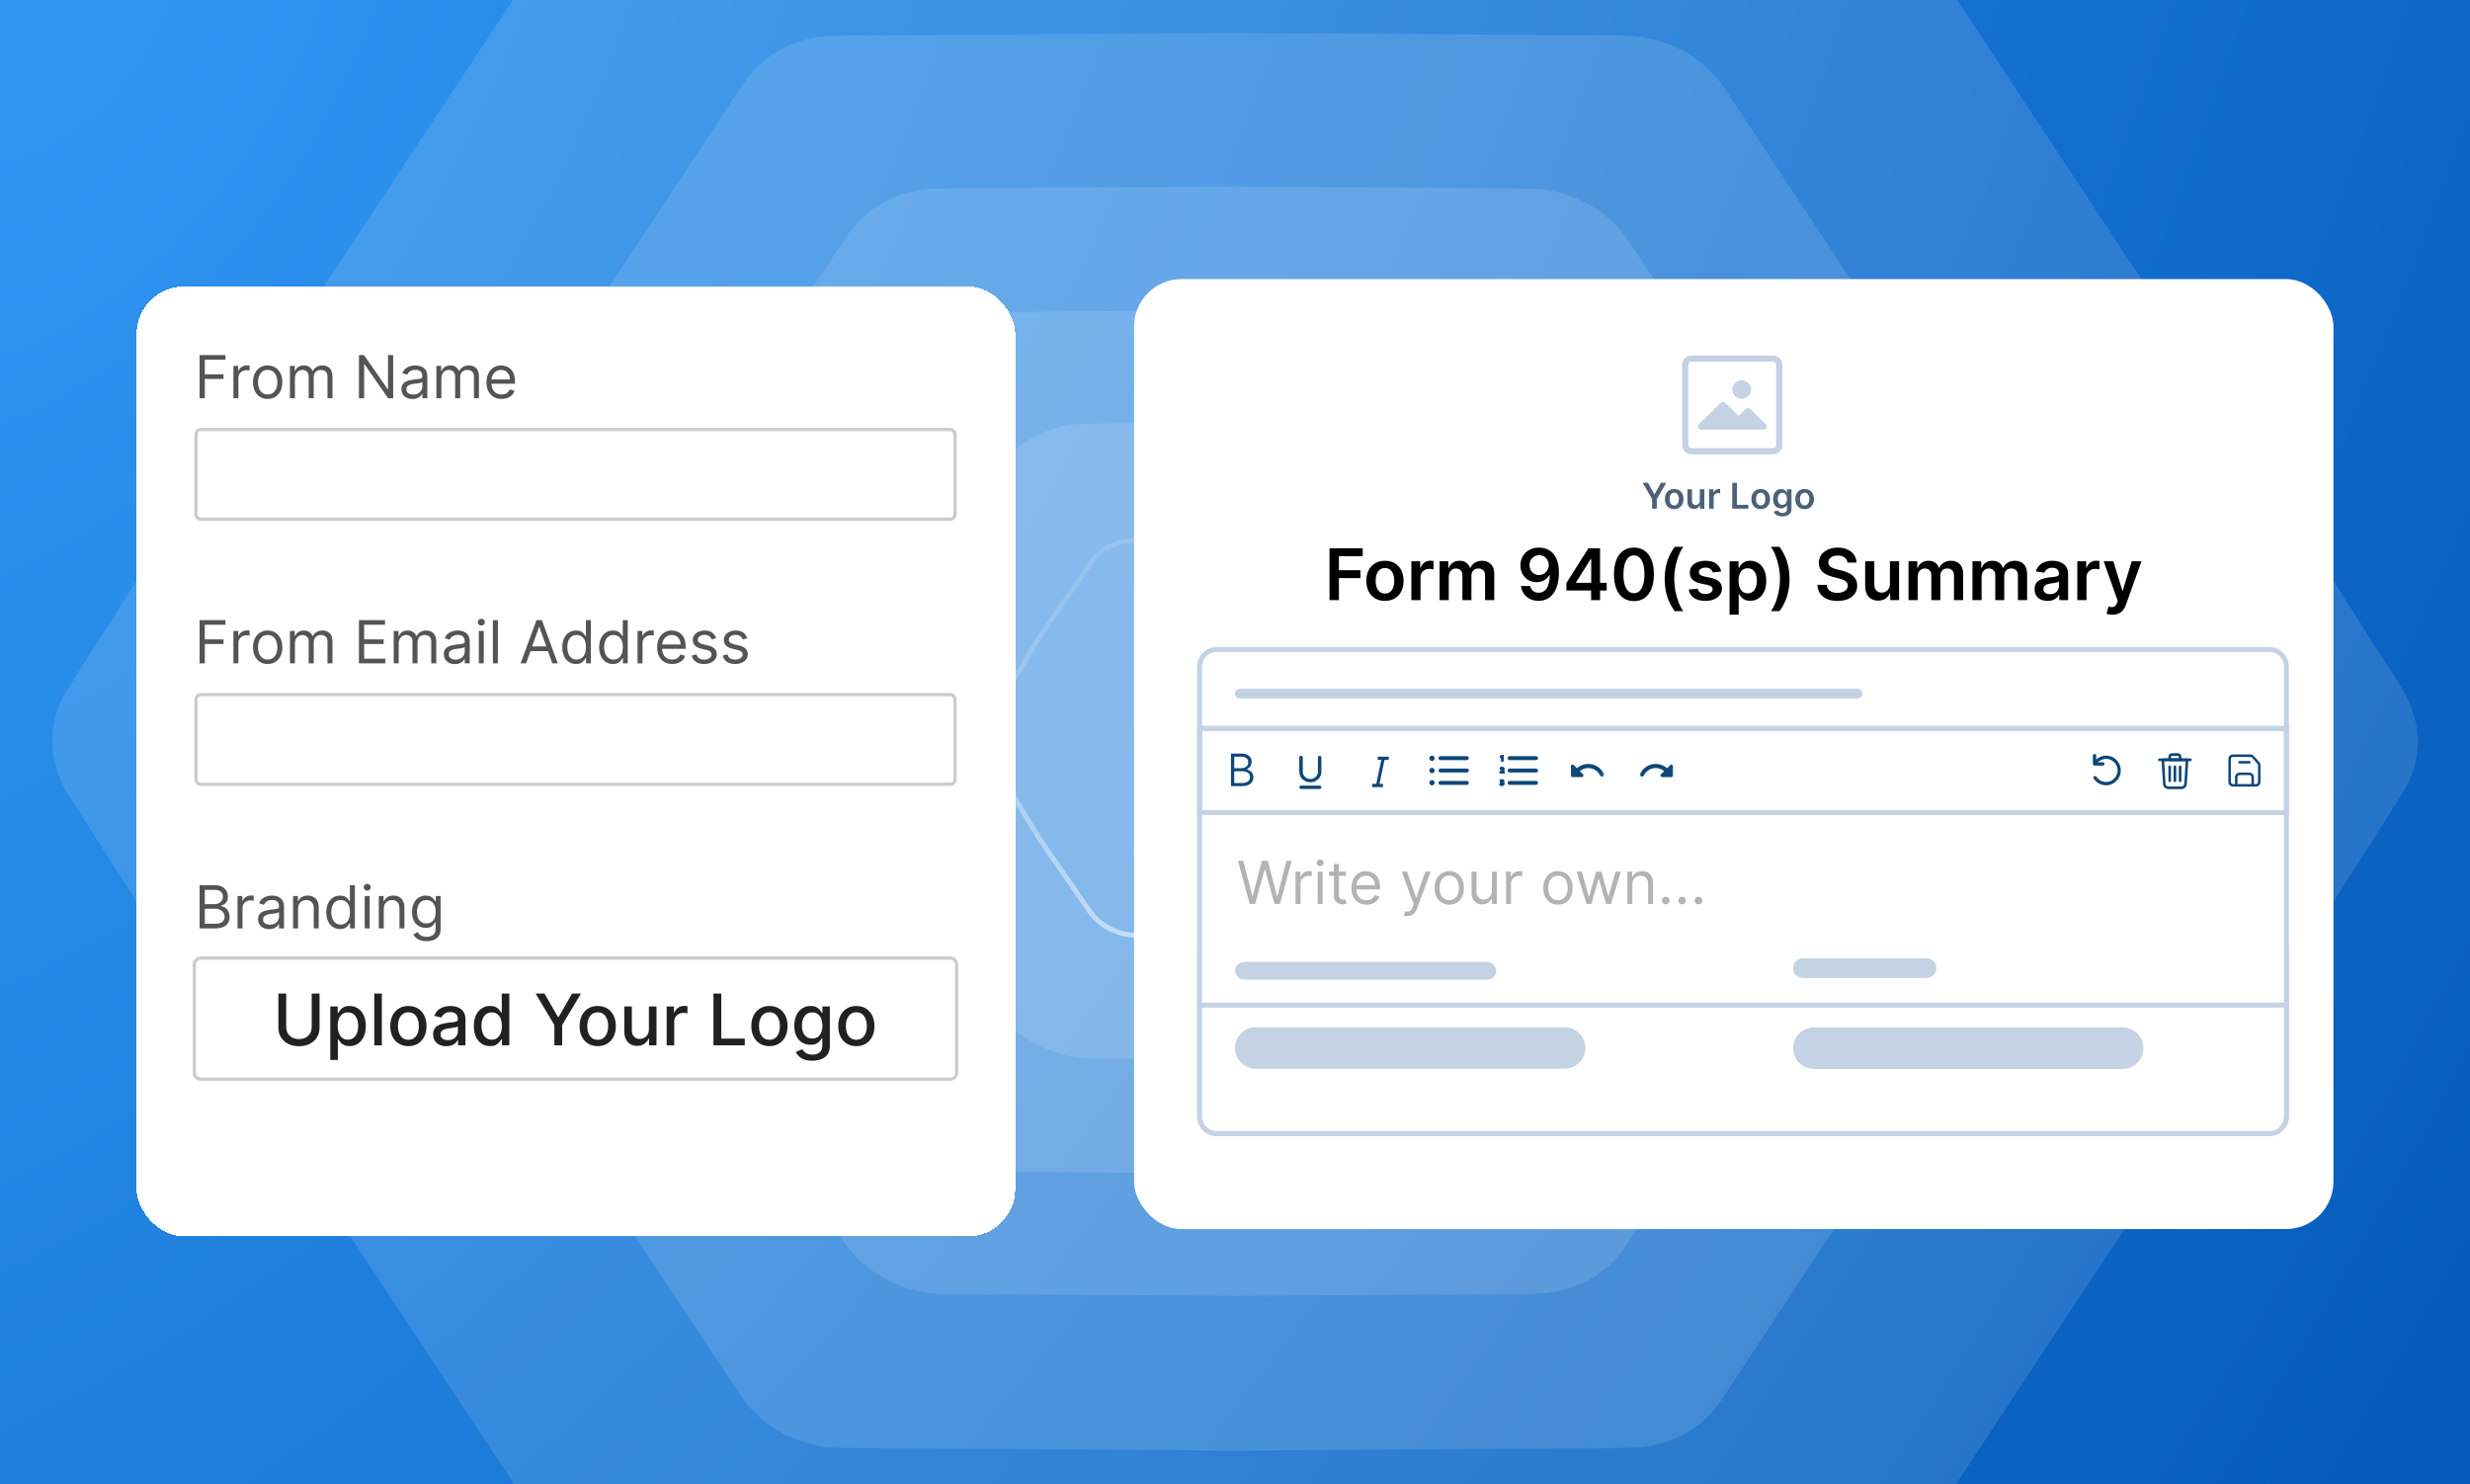 <svg width="416" height="250" viewBox="0 0 416 250" fill="none" xmlns="http://www.w3.org/2000/svg">
<g clip-path="url(#clip0_16006_160285)">
<rect width="416" height="250" fill="url(#paint0_radial_16006_160285)"/>
<path opacity="0.3" d="M101.727 -23.216C104.954 -28.102 110.716 -31.063 117.083 -31.108L207.997 -31.752L297.984 -31.115C304.855 -31.066 311.351 -27.631 314.99 -22.123L360.351 46.546L404.479 115.849C408.019 121.408 408.113 128.134 404.724 133.455L360.351 203.142L314.268 272.904C311.04 277.79 305.278 280.751 298.911 280.797L207.997 281.44L118.011 280.803C111.14 280.754 104.643 277.319 101.005 271.811L55.644 203.142L11.515 133.839C7.976 128.281 7.882 121.555 11.27 116.234L55.644 46.546L101.727 -23.216Z" fill="white" fill-opacity="0.4"/>
<path opacity="0.3" d="M125.311 13.901C128.539 9.015 134.301 6.054 140.668 6.009L207.563 5.535L273.529 6.002C280.4 6.051 286.897 9.486 290.536 14.994L323.721 65.232L356.006 115.934C359.545 121.492 359.639 128.218 356.251 133.539L323.721 184.625L289.814 235.957C286.586 240.843 280.824 243.804 274.457 243.849L207.563 244.322L141.596 243.855C134.725 243.807 128.228 240.372 124.589 234.864L91.404 184.625L59.119 133.924C55.58 128.365 55.486 121.639 58.874 116.318L91.403 65.232L125.311 13.901Z" fill="white" fill-opacity="0.4"/>
<path opacity="0.3" d="M142.696 39.636C145.924 34.75 151.686 31.789 158.053 31.744L208.19 31.389L257.399 31.737C264.27 31.786 270.767 35.221 274.405 40.729L299.097 78.108L323.118 115.832C326.657 121.391 326.751 128.117 323.363 133.438L299.097 171.547L273.683 210.019C270.456 214.905 264.694 217.866 258.327 217.911L208.19 218.266L158.98 217.917C152.109 217.869 145.613 214.434 141.974 208.926L117.283 171.547L93.262 133.823C89.722 128.264 89.629 121.538 93.017 116.217L117.283 78.108L142.696 39.636Z" fill="white" fill-opacity="0.4"/>
<path opacity="0.3" d="M155.937 60.42C159.164 55.535 164.926 52.573 171.294 52.528L208.024 52.268L243.827 52.522C250.698 52.57 257.195 56.005 260.834 61.513L278.73 88.606L296.14 115.947C299.679 121.506 299.773 128.232 296.385 133.553L278.73 161.28L260.112 189.465C256.884 194.351 251.122 197.312 244.755 197.357L208.024 197.617L172.221 197.364C165.35 197.315 158.853 193.88 155.215 188.372L137.319 161.28L119.909 133.938C116.369 128.379 116.276 121.653 119.664 116.332L137.319 88.606L155.937 60.42Z" fill="white" fill-opacity="0.4"/>
<path opacity="0.3" d="M167.801 79.235C171.028 74.35 176.791 71.39 183.158 71.345L207.603 71.174L231.12 71.341C237.991 71.391 244.489 74.826 248.129 80.333L259.798 97.993L271.151 115.817C274.692 121.375 274.786 128.1 271.398 133.42L259.803 151.626L247.414 170.378C244.187 175.263 238.424 178.223 232.056 178.268L207.612 178.439L184.095 178.271C177.223 178.222 170.725 174.787 167.086 169.28L155.416 151.619L144.063 133.796C140.523 128.238 140.429 121.513 143.817 116.193L155.412 97.987L167.801 79.235Z" fill="white" fill-opacity="0.4"/>
<path opacity="0.67" d="M183.821 94.657C185.346 92.449 187.972 91.1 190.883 91.027L207.761 90.607L224.183 91.015C227.333 91.094 230.296 92.658 232.019 95.151L240.506 107.431L248.211 120.114C249.774 122.689 249.814 125.755 248.316 128.222L240.502 141.086L231.655 153.887C230.129 156.095 227.503 157.444 224.592 157.517L207.713 157.937L191.291 157.528C188.142 157.45 185.178 155.886 183.455 153.394L174.967 141.113L167.264 128.43C165.7 125.855 165.66 122.788 167.159 120.321L174.972 107.457L183.821 94.657Z" stroke="url(#paint1_linear_16006_160285)" stroke-width="0.832"/>
<g filter="url(#filter0_d_16006_160285)">
<rect x="23" y="45" width="148" height="160" rx="8" fill="white" shape-rendering="crispEdges"/>
<path opacity="0.67" d="M33.615 63.835V56.563H37.976V57.344H34.496V59.801H37.649V60.583H34.496V63.835H33.615ZM39.312 63.835V58.381H40.122V59.205H40.178C40.278 58.935 40.458 58.716 40.718 58.548C40.979 58.38 41.272 58.296 41.599 58.296C41.66 58.296 41.737 58.297 41.83 58.299C41.922 58.302 41.992 58.305 42.039 58.31V59.162C42.011 59.155 41.946 59.144 41.844 59.13C41.745 59.114 41.639 59.105 41.528 59.105C41.263 59.105 41.026 59.161 40.818 59.272C40.612 59.381 40.448 59.533 40.328 59.727C40.209 59.919 40.15 60.138 40.15 60.384V63.835H39.312ZM45.083 63.949C44.59 63.949 44.158 63.832 43.786 63.597C43.417 63.363 43.128 63.035 42.92 62.614C42.714 62.193 42.611 61.7 42.611 61.137C42.611 60.568 42.714 60.072 42.92 59.649C43.128 59.225 43.417 58.896 43.786 58.661C44.158 58.427 44.59 58.31 45.083 58.31C45.575 58.31 46.006 58.427 46.375 58.661C46.747 58.896 47.036 59.225 47.242 59.649C47.45 60.072 47.554 60.568 47.554 61.137C47.554 61.7 47.45 62.193 47.242 62.614C47.036 63.035 46.747 63.363 46.375 63.597C46.006 63.832 45.575 63.949 45.083 63.949ZM45.083 63.196C45.457 63.196 45.764 63.1 46.006 62.909C46.247 62.717 46.426 62.465 46.542 62.152C46.658 61.84 46.716 61.501 46.716 61.137C46.716 60.772 46.658 60.432 46.542 60.117C46.426 59.803 46.247 59.548 46.006 59.354C45.764 59.16 45.457 59.063 45.083 59.063C44.709 59.063 44.401 59.16 44.159 59.354C43.918 59.548 43.739 59.803 43.623 60.117C43.507 60.432 43.449 60.772 43.449 61.137C43.449 61.501 43.507 61.84 43.623 62.152C43.739 62.465 43.918 62.717 44.159 62.909C44.401 63.1 44.709 63.196 45.083 63.196ZM48.834 63.835V58.381H49.643V59.233H49.714C49.828 58.942 50.011 58.716 50.265 58.555C50.518 58.392 50.822 58.31 51.177 58.31C51.537 58.31 51.837 58.392 52.076 58.555C52.317 58.716 52.505 58.942 52.64 59.233H52.697C52.837 58.952 53.046 58.728 53.326 58.562C53.605 58.394 53.94 58.31 54.331 58.31C54.818 58.31 55.217 58.463 55.527 58.768C55.837 59.071 55.992 59.543 55.992 60.185V63.835H55.154V60.185C55.154 59.782 55.044 59.495 54.824 59.322C54.604 59.149 54.345 59.063 54.047 59.063C53.663 59.063 53.366 59.179 53.155 59.411C52.944 59.64 52.839 59.932 52.839 60.284V63.835H51.987V60.1C51.987 59.789 51.886 59.54 51.685 59.35C51.484 59.159 51.225 59.063 50.907 59.063C50.69 59.063 50.486 59.121 50.297 59.237C50.109 59.353 49.958 59.514 49.842 59.72C49.728 59.923 49.672 60.159 49.672 60.426V63.835H48.834ZM66.218 56.563V63.835H65.366L61.403 58.125H61.332V63.835H60.451V56.563H61.303L65.281 62.287H65.352V56.563H66.218ZM69.472 63.963C69.126 63.963 68.812 63.898 68.531 63.768C68.249 63.635 68.025 63.445 67.86 63.196C67.694 62.945 67.611 62.642 67.611 62.287C67.611 61.975 67.672 61.721 67.796 61.527C67.919 61.331 68.083 61.177 68.289 61.066C68.495 60.954 68.722 60.871 68.971 60.817C69.222 60.76 69.474 60.715 69.728 60.682C70.059 60.639 70.328 60.608 70.534 60.586C70.742 60.562 70.893 60.523 70.988 60.469C71.085 60.414 71.134 60.32 71.134 60.185V60.157C71.134 59.806 71.038 59.534 70.846 59.34C70.657 59.146 70.369 59.048 69.983 59.048C69.583 59.048 69.269 59.136 69.042 59.311C68.815 59.486 68.655 59.673 68.563 59.872L67.767 59.588C67.909 59.257 68.099 58.999 68.335 58.814C68.575 58.627 68.835 58.497 69.117 58.423C69.401 58.348 69.68 58.31 69.955 58.31C70.13 58.31 70.331 58.331 70.558 58.374C70.788 58.414 71.009 58.498 71.222 58.626C71.438 58.754 71.617 58.947 71.759 59.205C71.901 59.463 71.972 59.809 71.972 60.242V63.835H71.134V63.097H71.091C71.034 63.215 70.94 63.342 70.807 63.477C70.674 63.612 70.498 63.727 70.278 63.821C70.058 63.916 69.789 63.963 69.472 63.963ZM69.6 63.21C69.931 63.21 70.21 63.145 70.438 63.015C70.667 62.885 70.84 62.717 70.956 62.511C71.075 62.305 71.134 62.088 71.134 61.861V61.094C71.098 61.137 71.02 61.176 70.899 61.211C70.781 61.244 70.644 61.274 70.487 61.3C70.334 61.324 70.183 61.345 70.036 61.364C69.892 61.38 69.775 61.395 69.685 61.407C69.467 61.435 69.263 61.481 69.074 61.545C68.887 61.606 68.736 61.7 68.62 61.825C68.506 61.949 68.449 62.117 68.449 62.33C68.449 62.621 68.557 62.841 68.772 62.99C68.99 63.137 69.266 63.21 69.6 63.21ZM73.501 63.835V58.381H74.311V59.233H74.382C74.496 58.942 74.679 58.716 74.933 58.555C75.186 58.392 75.49 58.31 75.845 58.31C76.205 58.31 76.504 58.392 76.744 58.555C76.985 58.716 77.173 58.942 77.308 59.233H77.365C77.505 58.952 77.714 58.728 77.994 58.562C78.273 58.394 78.608 58.31 78.999 58.31C79.486 58.31 79.885 58.463 80.195 58.768C80.505 59.071 80.66 59.543 80.66 60.185V63.835H79.822V60.185C79.822 59.782 79.712 59.495 79.492 59.322C79.272 59.149 79.013 59.063 78.715 59.063C78.331 59.063 78.034 59.179 77.823 59.411C77.612 59.64 77.507 59.932 77.507 60.284V63.835H76.655V60.1C76.655 59.789 76.554 59.54 76.353 59.35C76.152 59.159 75.892 59.063 75.575 59.063C75.358 59.063 75.154 59.121 74.965 59.237C74.778 59.353 74.626 59.514 74.51 59.72C74.396 59.923 74.34 60.159 74.34 60.426V63.835H73.501ZM84.48 63.949C83.954 63.949 83.501 63.833 83.12 63.601C82.741 63.367 82.448 63.04 82.243 62.621C82.039 62.2 81.937 61.709 81.937 61.151C81.937 60.592 82.039 60.1 82.243 59.673C82.448 59.245 82.735 58.911 83.102 58.672C83.471 58.431 83.902 58.31 84.394 58.31C84.679 58.31 84.959 58.357 85.236 58.452C85.513 58.547 85.765 58.7 85.993 58.914C86.22 59.124 86.401 59.404 86.536 59.752C86.671 60.1 86.738 60.528 86.738 61.037V61.392H82.534V60.668H85.886C85.886 60.36 85.825 60.085 85.701 59.844C85.581 59.602 85.408 59.412 85.183 59.272C84.96 59.133 84.698 59.063 84.394 59.063C84.061 59.063 83.772 59.146 83.528 59.311C83.287 59.475 83.101 59.688 82.971 59.95C82.84 60.213 82.775 60.495 82.775 60.796V61.279C82.775 61.691 82.846 62.04 82.988 62.326C83.133 62.61 83.333 62.827 83.588 62.976C83.844 63.123 84.141 63.196 84.48 63.196C84.7 63.196 84.899 63.166 85.076 63.104C85.256 63.04 85.411 62.945 85.541 62.82C85.672 62.692 85.772 62.533 85.843 62.344L86.653 62.571C86.568 62.846 86.425 63.087 86.223 63.296C86.022 63.502 85.774 63.663 85.478 63.779C85.182 63.892 84.849 63.949 84.48 63.949Z" fill="black"/>
<rect x="33.004" y="69.105" width="127.844" height="15.104" rx="0.809" stroke="#CACBCC" stroke-width="0.539"/>
<path opacity="0.67" d="M33.615 108.479V101.206H37.976V101.988H34.496V104.445H37.649V105.226H34.496V108.479H33.615ZM39.312 108.479V103.024H40.122V103.848H40.178C40.278 103.578 40.458 103.359 40.718 103.191C40.979 103.023 41.272 102.939 41.599 102.939C41.66 102.939 41.737 102.94 41.83 102.943C41.922 102.945 41.992 102.949 42.039 102.953V103.806C42.011 103.799 41.946 103.788 41.844 103.774C41.745 103.757 41.639 103.749 41.528 103.749C41.263 103.749 41.026 103.805 40.818 103.916C40.612 104.025 40.448 104.176 40.328 104.37C40.209 104.562 40.15 104.781 40.15 105.027V108.479H39.312ZM45.083 108.593C44.59 108.593 44.158 108.475 43.786 108.241C43.417 108.007 43.128 107.679 42.92 107.257C42.714 106.836 42.611 106.344 42.611 105.78C42.611 105.212 42.714 104.716 42.92 104.292C43.128 103.868 43.417 103.539 43.786 103.305C44.158 103.071 44.59 102.953 45.083 102.953C45.575 102.953 46.006 103.071 46.375 103.305C46.747 103.539 47.036 103.868 47.242 104.292C47.45 104.716 47.554 105.212 47.554 105.78C47.554 106.344 47.45 106.836 47.242 107.257C47.036 107.679 46.747 108.007 46.375 108.241C46.006 108.475 45.575 108.593 45.083 108.593ZM45.083 107.84C45.457 107.84 45.764 107.744 46.006 107.552C46.247 107.36 46.426 107.108 46.542 106.796C46.658 106.483 46.716 106.145 46.716 105.78C46.716 105.416 46.658 105.076 46.542 104.761C46.426 104.446 46.247 104.192 46.006 103.997C45.764 103.803 45.457 103.706 45.083 103.706C44.709 103.706 44.401 103.803 44.159 103.997C43.918 104.192 43.739 104.446 43.623 104.761C43.507 105.076 43.449 105.416 43.449 105.78C43.449 106.145 43.507 106.483 43.623 106.796C43.739 107.108 43.918 107.36 44.159 107.552C44.401 107.744 44.709 107.84 45.083 107.84ZM48.834 108.479V103.024H49.643V103.877H49.714C49.828 103.586 50.011 103.359 50.265 103.198C50.518 103.035 50.822 102.953 51.177 102.953C51.537 102.953 51.837 103.035 52.076 103.198C52.317 103.359 52.505 103.586 52.64 103.877H52.697C52.837 103.595 53.046 103.371 53.326 103.206C53.605 103.037 53.94 102.953 54.331 102.953C54.818 102.953 55.217 103.106 55.527 103.412C55.837 103.715 55.992 104.187 55.992 104.828V108.479H55.154V104.828C55.154 104.426 55.044 104.138 54.824 103.966C54.604 103.793 54.345 103.706 54.047 103.706C53.663 103.706 53.366 103.822 53.155 104.054C52.944 104.284 52.839 104.575 52.839 104.928V108.479H51.987V104.743C51.987 104.433 51.886 104.183 51.685 103.994C51.484 103.802 51.225 103.706 50.907 103.706C50.69 103.706 50.486 103.764 50.297 103.88C50.109 103.996 49.958 104.157 49.842 104.363C49.728 104.567 49.672 104.802 49.672 105.07V108.479H48.834ZM60.451 108.479V101.206H64.84V101.988H61.332V104.445H64.613V105.226H61.332V107.698H64.897V108.479H60.451ZM66.314 108.479V103.024H67.124V103.877H67.195C67.308 103.586 67.492 103.359 67.745 103.198C67.998 103.035 68.303 102.953 68.658 102.953C69.017 102.953 69.317 103.035 69.556 103.198C69.798 103.359 69.986 103.586 70.121 103.877H70.178C70.317 103.595 70.527 103.371 70.806 103.206C71.085 103.037 71.421 102.953 71.811 102.953C72.299 102.953 72.698 103.106 73.008 103.412C73.318 103.715 73.473 104.187 73.473 104.828V108.479H72.635V104.828C72.635 104.426 72.525 104.138 72.305 103.966C72.085 103.793 71.825 103.706 71.527 103.706C71.144 103.706 70.846 103.822 70.636 104.054C70.425 104.284 70.32 104.575 70.32 104.928V108.479H69.467V104.743C69.467 104.433 69.367 104.183 69.165 103.994C68.964 103.802 68.705 103.706 68.388 103.706C68.17 103.706 67.966 103.764 67.777 103.88C67.59 103.996 67.438 104.157 67.322 104.363C67.209 104.567 67.152 104.802 67.152 105.07V108.479H66.314ZM76.61 108.607C76.265 108.607 75.951 108.542 75.669 108.412C75.388 108.279 75.164 108.088 74.998 107.84C74.832 107.589 74.75 107.286 74.75 106.931C74.75 106.618 74.811 106.365 74.934 106.171C75.057 105.974 75.222 105.82 75.428 105.709C75.634 105.598 75.861 105.515 76.11 105.461C76.361 105.404 76.613 105.359 76.866 105.326C77.198 105.283 77.466 105.251 77.672 105.23C77.881 105.206 78.032 105.167 78.127 105.113C78.224 105.058 78.272 104.963 78.272 104.828V104.8C78.272 104.45 78.177 104.177 77.985 103.983C77.795 103.789 77.508 103.692 77.122 103.692C76.722 103.692 76.408 103.78 76.181 103.955C75.954 104.13 75.794 104.317 75.701 104.516L74.906 104.232C75.048 103.9 75.237 103.642 75.474 103.458C75.713 103.271 75.974 103.14 76.255 103.067C76.539 102.991 76.819 102.953 77.093 102.953C77.269 102.953 77.47 102.975 77.697 103.017C77.927 103.058 78.148 103.142 78.361 103.269C78.577 103.397 78.755 103.59 78.897 103.848C79.039 104.106 79.11 104.452 79.11 104.885V108.479H78.272V107.74H78.23C78.173 107.859 78.078 107.985 77.946 108.12C77.813 108.255 77.637 108.37 77.416 108.465C77.196 108.559 76.928 108.607 76.61 108.607ZM76.738 107.854C77.07 107.854 77.349 107.789 77.576 107.659C77.806 107.528 77.979 107.36 78.095 107.154C78.213 106.948 78.272 106.732 78.272 106.505V105.738C78.237 105.78 78.159 105.819 78.038 105.855C77.92 105.888 77.782 105.917 77.626 105.943C77.472 105.967 77.322 105.988 77.175 106.007C77.031 106.024 76.913 106.038 76.823 106.05C76.606 106.078 76.402 106.125 76.213 106.189C76.026 106.25 75.874 106.344 75.758 106.469C75.644 106.592 75.588 106.76 75.588 106.973C75.588 107.265 75.695 107.485 75.911 107.634C76.129 107.781 76.404 107.854 76.738 107.854ZM80.64 108.479V103.024H81.478V108.479H80.64ZM81.066 102.115C80.903 102.115 80.762 102.06 80.644 101.948C80.528 101.837 80.47 101.703 80.47 101.547C80.47 101.391 80.528 101.257 80.644 101.146C80.762 101.035 80.903 100.979 81.066 100.979C81.23 100.979 81.369 101.035 81.485 101.146C81.604 101.257 81.663 101.391 81.663 101.547C81.663 101.703 81.604 101.837 81.485 101.948C81.369 102.06 81.23 102.115 81.066 102.115ZM83.851 101.206V108.479H83.013V101.206H83.851ZM88.611 108.479H87.687L90.358 101.206H91.267L93.937 108.479H93.014L90.841 102.357H90.784L88.611 108.479ZM88.951 105.638H92.673V106.419H88.951V105.638ZM97.016 108.593C96.562 108.593 96.16 108.478 95.812 108.248C95.464 108.016 95.192 107.689 94.996 107.268C94.799 106.844 94.701 106.344 94.701 105.766C94.701 105.193 94.799 104.696 94.996 104.274C95.192 103.853 95.466 103.528 95.816 103.298C96.166 103.068 96.571 102.953 97.03 102.953C97.385 102.953 97.666 103.013 97.872 103.131C98.08 103.247 98.239 103.38 98.348 103.529C98.459 103.675 98.546 103.796 98.607 103.891H98.678V101.206H99.516V108.479H98.707V107.641H98.607C98.546 107.74 98.458 107.866 98.344 108.017C98.231 108.167 98.069 108.3 97.858 108.419C97.647 108.535 97.367 108.593 97.016 108.593ZM97.13 107.84C97.466 107.84 97.75 107.752 97.982 107.577C98.214 107.399 98.39 107.154 98.511 106.842C98.632 106.527 98.692 106.164 98.692 105.752C98.692 105.345 98.633 104.988 98.515 104.683C98.396 104.375 98.221 104.136 97.989 103.966C97.757 103.793 97.471 103.706 97.13 103.706C96.775 103.706 96.479 103.797 96.242 103.98C96.008 104.16 95.831 104.405 95.713 104.715C95.597 105.023 95.539 105.368 95.539 105.752C95.539 106.14 95.598 106.493 95.716 106.81C95.837 107.125 96.015 107.376 96.249 107.563C96.486 107.747 96.779 107.84 97.13 107.84ZM103.227 108.593C102.773 108.593 102.371 108.478 102.023 108.248C101.675 108.016 101.403 107.689 101.206 107.268C101.01 106.844 100.912 106.344 100.912 105.766C100.912 105.193 101.01 104.696 101.206 104.274C101.403 103.853 101.676 103.528 102.027 103.298C102.377 103.068 102.782 102.953 103.241 102.953C103.596 102.953 103.877 103.013 104.083 103.131C104.291 103.247 104.45 103.38 104.559 103.529C104.67 103.675 104.756 103.796 104.818 103.891H104.889V101.206H105.727V108.479H104.917V107.641H104.818C104.756 107.74 104.669 107.866 104.555 108.017C104.442 108.167 104.279 108.3 104.069 108.419C103.858 108.535 103.577 108.593 103.227 108.593ZM103.341 107.84C103.677 107.84 103.961 107.752 104.193 107.577C104.425 107.399 104.601 107.154 104.722 106.842C104.843 106.527 104.903 106.164 104.903 105.752C104.903 105.345 104.844 104.988 104.726 104.683C104.607 104.375 104.432 104.136 104.2 103.966C103.968 103.793 103.682 103.706 103.341 103.706C102.986 103.706 102.69 103.797 102.453 103.98C102.219 104.16 102.042 104.405 101.924 104.715C101.808 105.023 101.75 105.368 101.75 105.752C101.75 106.14 101.809 106.493 101.927 106.81C102.048 107.125 102.226 107.376 102.46 107.563C102.697 107.747 102.99 107.84 103.341 107.84ZM107.378 108.479V103.024H108.188V103.848H108.245C108.344 103.578 108.524 103.359 108.785 103.191C109.045 103.023 109.339 102.939 109.665 102.939C109.727 102.939 109.804 102.94 109.896 102.943C109.988 102.945 110.058 102.949 110.106 102.953V103.806C110.077 103.799 110.012 103.788 109.91 103.774C109.811 103.757 109.706 103.749 109.594 103.749C109.329 103.749 109.092 103.805 108.884 103.916C108.678 104.025 108.515 104.176 108.394 104.37C108.276 104.562 108.216 104.781 108.216 105.027V108.479H107.378ZM113.22 108.593C112.694 108.593 112.241 108.477 111.86 108.245C111.481 108.01 111.189 107.684 110.983 107.265C110.779 106.843 110.677 106.353 110.677 105.794C110.677 105.236 110.779 104.743 110.983 104.317C111.189 103.889 111.475 103.555 111.842 103.316C112.211 103.074 112.642 102.953 113.135 102.953C113.419 102.953 113.699 103.001 113.976 103.095C114.253 103.19 114.506 103.344 114.733 103.557C114.96 103.768 115.141 104.047 115.276 104.395C115.411 104.743 115.479 105.172 115.479 105.681V106.036H111.274V105.311H114.626C114.626 105.004 114.565 104.729 114.442 104.488C114.321 104.246 114.148 104.055 113.923 103.916C113.701 103.776 113.438 103.706 113.135 103.706C112.801 103.706 112.512 103.789 112.268 103.955C112.027 104.118 111.841 104.331 111.711 104.594C111.581 104.857 111.515 105.139 111.515 105.439V105.922C111.515 106.334 111.586 106.683 111.729 106.97C111.873 107.254 112.073 107.47 112.329 107.62C112.584 107.766 112.881 107.84 113.22 107.84C113.44 107.84 113.639 107.809 113.817 107.747C113.997 107.684 114.152 107.589 114.282 107.463C114.412 107.336 114.513 107.177 114.584 106.988L115.393 107.215C115.308 107.489 115.165 107.731 114.964 107.939C114.762 108.145 114.514 108.306 114.218 108.422C113.922 108.536 113.589 108.593 113.22 108.593ZM120.617 104.246L119.864 104.459C119.817 104.334 119.747 104.212 119.655 104.093C119.565 103.973 119.442 103.873 119.285 103.795C119.129 103.717 118.929 103.678 118.685 103.678C118.351 103.678 118.073 103.755 117.851 103.909C117.631 104.06 117.52 104.253 117.52 104.488C117.52 104.696 117.596 104.86 117.748 104.981C117.899 105.102 118.136 105.202 118.458 105.283L119.268 105.482C119.755 105.6 120.119 105.781 120.358 106.025C120.597 106.267 120.716 106.578 120.716 106.959C120.716 107.272 120.626 107.551 120.447 107.797C120.269 108.043 120.02 108.238 119.701 108.38C119.381 108.522 119.01 108.593 118.586 108.593C118.029 108.593 117.569 108.472 117.204 108.23C116.84 107.989 116.609 107.636 116.512 107.172L117.307 106.973C117.383 107.267 117.526 107.487 117.737 107.634C117.95 107.781 118.228 107.854 118.572 107.854C118.962 107.854 119.272 107.771 119.502 107.605C119.734 107.437 119.85 107.236 119.85 107.002C119.85 106.812 119.784 106.654 119.651 106.526C119.519 106.396 119.315 106.299 119.04 106.235L118.131 106.022C117.632 105.903 117.265 105.72 117.03 105.471C116.798 105.22 116.682 104.907 116.682 104.53C116.682 104.222 116.769 103.95 116.942 103.713C117.117 103.477 117.355 103.291 117.655 103.156C117.958 103.021 118.302 102.953 118.685 102.953C119.225 102.953 119.649 103.072 119.956 103.309C120.267 103.545 120.487 103.858 120.617 104.246ZM125.842 104.246L125.089 104.459C125.041 104.334 124.972 104.212 124.879 104.093C124.789 103.973 124.666 103.873 124.51 103.795C124.354 103.717 124.154 103.678 123.91 103.678C123.576 103.678 123.298 103.755 123.075 103.909C122.855 104.06 122.745 104.253 122.745 104.488C122.745 104.696 122.821 104.86 122.972 104.981C123.124 105.102 123.361 105.202 123.683 105.283L124.492 105.482C124.98 105.6 125.343 105.781 125.582 106.025C125.821 106.267 125.941 106.578 125.941 106.959C125.941 107.272 125.851 107.551 125.671 107.797C125.494 108.043 125.245 108.238 124.925 108.38C124.606 108.522 124.234 108.593 123.81 108.593C123.254 108.593 122.794 108.472 122.429 108.23C122.064 107.989 121.834 107.636 121.737 107.172L122.532 106.973C122.608 107.267 122.751 107.487 122.962 107.634C123.175 107.781 123.453 107.854 123.796 107.854C124.187 107.854 124.497 107.771 124.727 107.605C124.959 107.437 125.075 107.236 125.075 107.002C125.075 106.812 125.008 106.654 124.876 106.526C124.743 106.396 124.54 106.299 124.265 106.235L123.356 106.022C122.856 105.903 122.489 105.72 122.255 105.471C122.023 105.22 121.907 104.907 121.907 104.53C121.907 104.222 121.993 103.95 122.166 103.713C122.341 103.477 122.579 103.291 122.88 103.156C123.183 103.021 123.526 102.953 123.91 102.953C124.45 102.953 124.873 103.072 125.181 103.309C125.491 103.545 125.711 103.858 125.842 104.246Z" fill="black"/>
<rect x="33.004" y="113.749" width="127.844" height="15.104" rx="0.809" stroke="#CACBCC" stroke-width="0.539"/>
<path opacity="0.67" d="M33.615 153.122V145.849H36.158C36.664 145.849 37.082 145.937 37.411 146.112C37.74 146.285 37.985 146.518 38.146 146.812C38.307 147.103 38.388 147.426 38.388 147.781C38.388 148.094 38.332 148.352 38.221 148.555C38.112 148.759 37.968 148.92 37.788 149.038C37.61 149.157 37.417 149.244 37.209 149.301V149.372C37.431 149.386 37.655 149.464 37.88 149.606C38.105 149.748 38.293 149.952 38.445 150.217C38.596 150.482 38.672 150.807 38.672 151.19C38.672 151.555 38.589 151.883 38.423 152.174C38.258 152.465 37.996 152.696 37.639 152.866C37.281 153.037 36.816 153.122 36.243 153.122H33.615ZM34.496 152.341H36.243C36.818 152.341 37.227 152.23 37.468 152.007C37.712 151.782 37.834 151.51 37.834 151.19C37.834 150.944 37.771 150.717 37.646 150.508C37.52 150.298 37.341 150.13 37.109 150.004C36.877 149.876 36.603 149.812 36.285 149.812H34.496V152.341ZM34.496 149.045H36.129C36.394 149.045 36.633 148.993 36.847 148.889C37.062 148.785 37.233 148.638 37.358 148.449C37.486 148.259 37.55 148.037 37.55 147.781C37.55 147.462 37.438 147.19 37.216 146.968C36.993 146.743 36.641 146.631 36.158 146.631H34.496V149.045ZM40.005 153.122V147.668H40.815V148.491H40.872C40.971 148.222 41.151 148.003 41.412 147.834C41.672 147.666 41.966 147.582 42.292 147.582C42.354 147.582 42.431 147.583 42.523 147.586C42.615 147.588 42.685 147.592 42.733 147.597V148.449C42.704 148.442 42.639 148.431 42.537 148.417C42.438 148.4 42.333 148.392 42.221 148.392C41.956 148.392 41.719 148.448 41.511 148.559C41.305 148.668 41.142 148.819 41.021 149.013C40.903 149.205 40.843 149.424 40.843 149.67V153.122H40.005ZM45.331 153.25C44.986 153.25 44.672 153.185 44.39 153.055C44.108 152.922 43.885 152.731 43.719 152.483C43.553 152.232 43.47 151.929 43.47 151.574C43.47 151.261 43.532 151.008 43.655 150.814C43.778 150.617 43.943 150.463 44.149 150.352C44.355 150.241 44.582 150.158 44.83 150.104C45.081 150.047 45.334 150.002 45.587 149.969C45.918 149.926 46.187 149.894 46.393 149.873C46.601 149.849 46.753 149.81 46.847 149.756C46.944 149.701 46.993 149.606 46.993 149.472V149.443C46.993 149.093 46.897 148.82 46.705 148.626C46.516 148.432 46.228 148.335 45.843 148.335C45.442 148.335 45.129 148.423 44.901 148.598C44.674 148.773 44.514 148.96 44.422 149.159L43.627 148.875C43.769 148.543 43.958 148.285 44.195 148.101C44.434 147.914 44.694 147.784 44.976 147.71C45.26 147.634 45.539 147.597 45.814 147.597C45.989 147.597 46.191 147.618 46.418 147.66C46.647 147.701 46.869 147.785 47.082 147.913C47.297 148.04 47.476 148.233 47.618 148.491C47.76 148.749 47.831 149.095 47.831 149.528V153.122H46.993V152.383H46.95C46.894 152.502 46.799 152.628 46.666 152.763C46.534 152.898 46.357 153.013 46.137 153.108C45.917 153.203 45.648 153.25 45.331 153.25ZM45.459 152.497C45.79 152.497 46.07 152.432 46.297 152.302C46.527 152.172 46.7 152.003 46.816 151.797C46.934 151.592 46.993 151.375 46.993 151.148V150.381C46.958 150.423 46.879 150.462 46.759 150.498C46.64 150.531 46.503 150.561 46.347 150.587C46.193 150.61 46.043 150.632 45.896 150.65C45.751 150.667 45.634 150.681 45.544 150.693C45.326 150.722 45.123 150.768 44.933 150.832C44.746 150.893 44.595 150.987 44.479 151.112C44.365 151.235 44.308 151.403 44.308 151.616C44.308 151.908 44.416 152.128 44.632 152.277C44.849 152.424 45.125 152.497 45.459 152.497ZM50.199 149.841V153.122H49.361V147.668H50.17V148.52H50.242C50.369 148.243 50.563 148.02 50.824 147.852C51.084 147.682 51.42 147.597 51.832 147.597C52.202 147.597 52.525 147.672 52.802 147.824C53.079 147.973 53.294 148.2 53.448 148.506C53.602 148.809 53.679 149.192 53.679 149.656V153.122H52.841V149.713C52.841 149.284 52.73 148.951 52.507 148.712C52.285 148.47 51.979 148.349 51.591 148.349C51.323 148.349 51.084 148.407 50.874 148.523C50.665 148.639 50.501 148.809 50.38 149.031C50.259 149.254 50.199 149.524 50.199 149.841ZM57.27 153.236C56.816 153.236 56.414 153.121 56.066 152.891C55.718 152.659 55.446 152.333 55.249 151.911C55.053 151.487 54.955 150.987 54.955 150.409C54.955 149.836 55.053 149.339 55.249 148.918C55.446 148.496 55.719 148.171 56.07 147.941C56.42 147.711 56.825 147.597 57.284 147.597C57.639 147.597 57.92 147.656 58.126 147.774C58.334 147.89 58.493 148.023 58.602 148.172C58.713 148.319 58.799 148.439 58.861 148.534H58.932V145.849H59.77V153.122H58.96V152.284H58.861C58.799 152.383 58.712 152.509 58.598 152.66C58.485 152.81 58.322 152.943 58.112 153.062C57.901 153.178 57.62 153.236 57.27 153.236ZM57.384 152.483C57.72 152.483 58.004 152.395 58.236 152.22C58.468 152.043 58.644 151.797 58.765 151.485C58.886 151.17 58.946 150.807 58.946 150.395C58.946 149.988 58.887 149.631 58.769 149.326C58.65 149.018 58.475 148.779 58.243 148.609C58.011 148.436 57.725 148.349 57.384 148.349C57.029 148.349 56.733 148.44 56.496 148.623C56.261 148.803 56.085 149.048 55.967 149.358C55.851 149.666 55.793 150.011 55.793 150.395C55.793 150.783 55.852 151.136 55.97 151.453C56.091 151.768 56.269 152.019 56.503 152.206C56.74 152.391 57.033 152.483 57.384 152.483ZM61.421 153.122V147.668H62.259V153.122H61.421ZM61.847 146.758C61.684 146.758 61.543 146.703 61.425 146.592C61.309 146.48 61.251 146.347 61.251 146.19C61.251 146.034 61.309 145.9 61.425 145.789C61.543 145.678 61.684 145.622 61.847 145.622C62.011 145.622 62.151 145.678 62.267 145.789C62.385 145.9 62.444 146.034 62.444 146.19C62.444 146.347 62.385 146.48 62.267 146.592C62.151 146.703 62.011 146.758 61.847 146.758ZM64.632 149.841V153.122H63.794V147.668H64.604V148.52H64.675C64.803 148.243 64.997 148.02 65.257 147.852C65.518 147.682 65.854 147.597 66.266 147.597C66.635 147.597 66.959 147.672 67.235 147.824C67.512 147.973 67.728 148.2 67.882 148.506C68.036 148.809 68.113 149.192 68.113 149.656V153.122H67.275V149.713C67.275 149.284 67.163 148.951 66.941 148.712C66.718 148.47 66.413 148.349 66.025 148.349C65.757 148.349 65.518 148.407 65.307 148.523C65.099 148.639 64.934 148.809 64.814 149.031C64.693 149.254 64.632 149.524 64.632 149.841ZM71.846 155.281C71.441 155.281 71.093 155.229 70.802 155.125C70.51 155.023 70.268 154.888 70.074 154.72C69.882 154.554 69.729 154.377 69.616 154.187L70.283 153.719C70.359 153.818 70.455 153.932 70.571 154.06C70.687 154.19 70.846 154.302 71.047 154.397C71.25 154.494 71.517 154.543 71.846 154.543C72.286 154.543 72.649 154.436 72.936 154.223C73.222 154.01 73.366 153.676 73.366 153.222V152.114H73.295C73.233 152.213 73.145 152.336 73.032 152.483C72.921 152.627 72.76 152.756 72.549 152.87C72.341 152.981 72.059 153.037 71.704 153.037C71.263 153.037 70.868 152.933 70.518 152.724C70.17 152.516 69.894 152.213 69.69 151.815C69.489 151.418 69.388 150.935 69.388 150.366C69.388 149.808 69.487 149.321 69.683 148.907C69.88 148.49 70.153 148.168 70.503 147.941C70.854 147.711 71.259 147.597 71.718 147.597C72.073 147.597 72.355 147.656 72.563 147.774C72.774 147.89 72.935 148.023 73.046 148.172C73.16 148.319 73.247 148.439 73.309 148.534H73.394V147.668H74.204V153.278C74.204 153.747 74.097 154.128 73.884 154.422C73.673 154.718 73.389 154.934 73.032 155.072C72.677 155.211 72.281 155.281 71.846 155.281ZM71.817 152.284C72.153 152.284 72.438 152.207 72.67 152.053C72.902 151.899 73.078 151.678 73.199 151.389C73.319 151.1 73.38 150.755 73.38 150.352C73.38 149.959 73.321 149.612 73.202 149.312C73.084 149.011 72.909 148.775 72.677 148.605C72.445 148.435 72.158 148.349 71.817 148.349C71.462 148.349 71.166 148.439 70.93 148.619C70.695 148.799 70.519 149.041 70.4 149.344C70.284 149.647 70.226 149.983 70.226 150.352C70.226 150.731 70.286 151.066 70.404 151.357C70.525 151.646 70.702 151.873 70.937 152.039C71.173 152.202 71.467 152.284 71.817 152.284Z" fill="black"/>
<path d="M32.734 159.201C32.734 158.605 33.217 158.122 33.813 158.122H160.039C160.634 158.122 161.117 158.605 161.117 159.201V177.437C161.117 178.033 160.634 178.516 160.039 178.516H33.813C33.217 178.516 32.734 178.033 32.734 177.437V159.201Z" stroke="#CACBCC" stroke-width="0.539"/>
<path opacity="0.87" d="M52.497 164.092H53.818V169.832C53.818 170.443 53.674 170.984 53.387 171.456C53.1 171.924 52.697 172.294 52.177 172.564C51.657 172.831 51.048 172.964 50.349 172.964C49.653 172.964 49.045 172.831 48.525 172.564C48.005 172.294 47.602 171.924 47.315 171.456C47.028 170.984 46.885 170.443 46.885 169.832V164.092H48.201V169.726C48.201 170.12 48.288 170.471 48.461 170.778C48.637 171.085 48.886 171.326 49.207 171.503C49.528 171.676 49.909 171.763 50.349 171.763C50.792 171.763 51.174 171.676 51.495 171.503C51.819 171.326 52.066 171.085 52.237 170.778C52.41 170.471 52.497 170.12 52.497 169.726V164.092ZM55.63 175.274V166.274H56.874V167.335H56.981C57.055 167.199 57.161 167.041 57.3 166.862C57.44 166.683 57.633 166.527 57.88 166.393C58.127 166.257 58.454 166.189 58.86 166.189C59.389 166.189 59.86 166.322 60.275 166.589C60.69 166.856 61.015 167.241 61.251 167.744C61.489 168.247 61.609 168.852 61.609 169.559C61.609 170.267 61.491 170.873 61.255 171.379C61.019 171.882 60.695 172.27 60.283 172.542C59.871 172.812 59.401 172.947 58.873 172.947C58.475 172.947 58.15 172.88 57.897 172.747C57.647 172.613 57.451 172.457 57.309 172.278C57.167 172.099 57.057 171.94 56.981 171.801H56.904V175.274H55.63ZM56.879 169.547C56.879 170.007 56.945 170.41 57.079 170.757C57.212 171.103 57.406 171.375 57.658 171.571C57.911 171.764 58.221 171.861 58.587 171.861C58.968 171.861 59.286 171.76 59.542 171.558C59.798 171.353 59.991 171.076 60.121 170.727C60.255 170.378 60.322 169.984 60.322 169.547C60.322 169.115 60.256 168.727 60.126 168.383C59.998 168.04 59.805 167.768 59.546 167.569C59.291 167.37 58.971 167.271 58.587 167.271C58.218 167.271 57.906 167.366 57.65 167.557C57.397 167.747 57.205 168.013 57.075 168.353C56.944 168.694 56.879 169.092 56.879 169.547ZM64.31 164.092V172.819H63.036V164.092H64.31ZM68.782 172.951C68.168 172.951 67.632 172.811 67.175 172.53C66.718 172.248 66.363 171.855 66.11 171.349C65.857 170.843 65.731 170.253 65.731 169.576C65.731 168.897 65.857 168.304 66.11 167.795C66.363 167.287 66.718 166.892 67.175 166.611C67.632 166.329 68.168 166.189 68.782 166.189C69.395 166.189 69.931 166.329 70.388 166.611C70.846 166.892 71.201 167.287 71.454 167.795C71.706 168.304 71.833 168.897 71.833 169.576C71.833 170.253 71.706 170.843 71.454 171.349C71.201 171.855 70.846 172.248 70.388 172.53C69.931 172.811 69.395 172.951 68.782 172.951ZM68.786 171.882C69.184 171.882 69.513 171.777 69.775 171.566C70.036 171.356 70.229 171.076 70.354 170.727C70.482 170.378 70.546 169.993 70.546 169.572C70.546 169.155 70.482 168.771 70.354 168.422C70.229 168.069 70.036 167.787 69.775 167.574C69.513 167.361 69.184 167.254 68.786 167.254C68.385 167.254 68.053 167.361 67.789 167.574C67.527 167.787 67.333 168.069 67.205 168.422C67.08 168.771 67.017 169.155 67.017 169.572C67.017 169.993 67.08 170.378 67.205 170.727C67.333 171.076 67.527 171.356 67.789 171.566C68.053 171.777 68.385 171.882 68.786 171.882ZM75.16 172.964C74.745 172.964 74.37 172.888 74.035 172.734C73.7 172.578 73.434 172.352 73.238 172.057C73.045 171.761 72.948 171.399 72.948 170.97C72.948 170.601 73.019 170.297 73.161 170.058C73.303 169.819 73.495 169.63 73.737 169.491C73.978 169.352 74.248 169.247 74.546 169.176C74.844 169.105 75.148 169.051 75.458 169.014C75.85 168.968 76.168 168.932 76.413 168.903C76.657 168.872 76.835 168.822 76.945 168.754C77.056 168.686 77.112 168.575 77.112 168.422V168.392C77.112 168.02 77.006 167.731 76.796 167.527C76.589 167.322 76.279 167.22 75.867 167.22C75.438 167.22 75.1 167.315 74.853 167.505C74.609 167.693 74.44 167.902 74.346 168.132L73.148 167.859C73.29 167.461 73.498 167.14 73.771 166.896C74.046 166.649 74.363 166.47 74.721 166.359C75.079 166.245 75.455 166.189 75.85 166.189C76.112 166.189 76.388 166.22 76.681 166.282C76.977 166.342 77.252 166.453 77.508 166.615C77.766 166.777 77.978 167.008 78.143 167.309C78.308 167.608 78.39 167.995 78.39 168.473V172.819H77.146V171.924H77.094C77.012 172.089 76.888 172.251 76.724 172.41C76.559 172.569 76.347 172.701 76.089 172.807C75.83 172.912 75.521 172.964 75.16 172.964ZM75.437 171.941C75.789 171.941 76.09 171.872 76.34 171.733C76.593 171.593 76.785 171.412 76.915 171.187C77.049 170.96 77.116 170.717 77.116 170.459V169.615C77.07 169.66 76.982 169.703 76.852 169.743C76.724 169.78 76.577 169.812 76.413 169.841C76.248 169.866 76.087 169.89 75.931 169.913C75.775 169.933 75.644 169.95 75.539 169.964C75.292 169.995 75.066 170.048 74.862 170.122C74.66 170.196 74.498 170.302 74.376 170.441C74.256 170.578 74.197 170.76 74.197 170.987C74.197 171.302 74.313 171.541 74.546 171.703C74.779 171.862 75.076 171.941 75.437 171.941ZM82.537 172.947C82.009 172.947 81.537 172.812 81.123 172.542C80.711 172.27 80.387 171.882 80.151 171.379C79.918 170.873 79.802 170.267 79.802 169.559C79.802 168.852 79.919 168.247 80.155 167.744C80.394 167.241 80.721 166.856 81.135 166.589C81.55 166.322 82.02 166.189 82.546 166.189C82.952 166.189 83.279 166.257 83.526 166.393C83.776 166.527 83.969 166.683 84.106 166.862C84.245 167.041 84.353 167.199 84.429 167.335H84.506V164.092H85.78V172.819H84.536V171.801H84.429C84.353 171.94 84.242 172.099 84.097 172.278C83.955 172.457 83.759 172.613 83.509 172.747C83.259 172.88 82.935 172.947 82.537 172.947ZM82.819 171.861C83.185 171.861 83.495 171.764 83.748 171.571C84.003 171.375 84.196 171.103 84.327 170.757C84.461 170.41 84.527 170.007 84.527 169.547C84.527 169.092 84.462 168.694 84.331 168.353C84.201 168.013 84.009 167.747 83.756 167.557C83.503 167.366 83.191 167.271 82.819 167.271C82.435 167.271 82.115 167.37 81.86 167.569C81.604 167.768 81.411 168.04 81.28 168.383C81.152 168.727 81.088 169.115 81.088 169.547C81.088 169.984 81.154 170.378 81.284 170.727C81.415 171.076 81.608 171.353 81.864 171.558C82.123 171.76 82.441 171.861 82.819 171.861ZM90.204 164.092H91.699L93.979 168.059H94.073L96.353 164.092H97.848L94.682 169.393V172.819H93.37V169.393L90.204 164.092ZM100.668 172.951C100.055 172.951 99.519 172.811 99.062 172.53C98.604 172.248 98.249 171.855 97.996 171.349C97.744 170.843 97.617 170.253 97.617 169.576C97.617 168.897 97.744 168.304 97.996 167.795C98.249 167.287 98.604 166.892 99.062 166.611C99.519 166.329 100.055 166.189 100.668 166.189C101.282 166.189 101.817 166.329 102.275 166.611C102.732 166.892 103.087 167.287 103.34 167.795C103.593 168.304 103.719 168.897 103.719 169.576C103.719 170.253 103.593 170.843 103.34 171.349C103.087 171.855 102.732 172.248 102.275 172.53C101.817 172.811 101.282 172.951 100.668 172.951ZM100.673 171.882C101.07 171.882 101.4 171.777 101.661 171.566C101.923 171.356 102.116 171.076 102.241 170.727C102.369 170.378 102.433 169.993 102.433 169.572C102.433 169.155 102.369 168.771 102.241 168.422C102.116 168.069 101.923 167.787 101.661 167.574C101.4 167.361 101.07 167.254 100.673 167.254C100.272 167.254 99.94 167.361 99.675 167.574C99.414 167.787 99.219 168.069 99.092 168.422C98.967 168.771 98.904 169.155 98.904 169.572C98.904 169.993 98.967 170.378 99.092 170.727C99.219 171.076 99.414 171.356 99.675 171.566C99.94 171.777 100.272 171.882 100.673 171.882ZM109.288 170.105V166.274H110.566V172.819H109.314V171.686H109.245C109.095 172.035 108.853 172.326 108.521 172.559C108.191 172.79 107.781 172.905 107.289 172.905C106.869 172.905 106.497 172.812 106.173 172.628C105.852 172.44 105.599 172.163 105.414 171.797C105.233 171.43 105.142 170.977 105.142 170.437V166.274H106.416V170.284C106.416 170.73 106.539 171.085 106.787 171.349C107.034 171.613 107.355 171.745 107.75 171.745C107.988 171.745 108.225 171.686 108.461 171.566C108.7 171.447 108.897 171.267 109.054 171.025C109.213 170.784 109.291 170.477 109.288 170.105ZM112.278 172.819V166.274H113.51V167.314H113.578C113.697 166.961 113.908 166.684 114.209 166.483C114.513 166.278 114.857 166.176 115.24 166.176C115.32 166.176 115.413 166.179 115.521 166.184C115.632 166.19 115.719 166.197 115.781 166.206V167.424C115.73 167.41 115.639 167.395 115.509 167.378C115.378 167.358 115.247 167.348 115.116 167.348C114.815 167.348 114.547 167.412 114.311 167.54C114.078 167.665 113.893 167.839 113.757 168.064C113.621 168.285 113.553 168.538 113.553 168.822V172.819H112.278ZM120.162 172.819V164.092H121.479V171.686H125.433V172.819H120.162ZM129.59 172.951C128.977 172.951 128.441 172.811 127.984 172.53C127.526 172.248 127.171 171.855 126.918 171.349C126.665 170.843 126.539 170.253 126.539 169.576C126.539 168.897 126.665 168.304 126.918 167.795C127.171 167.287 127.526 166.892 127.984 166.611C128.441 166.329 128.977 166.189 129.59 166.189C130.204 166.189 130.739 166.329 131.197 166.611C131.654 166.892 132.009 167.287 132.262 167.795C132.515 168.304 132.641 168.897 132.641 169.576C132.641 170.253 132.515 170.843 132.262 171.349C132.009 171.855 131.654 172.248 131.197 172.53C130.739 172.811 130.204 172.951 129.59 172.951ZM129.594 171.882C129.992 171.882 130.322 171.777 130.583 171.566C130.844 171.356 131.038 171.076 131.163 170.727C131.29 170.378 131.354 169.993 131.354 169.572C131.354 169.155 131.29 168.771 131.163 168.422C131.038 168.069 130.844 167.787 130.583 167.574C130.322 167.361 129.992 167.254 129.594 167.254C129.194 167.254 128.862 167.361 128.597 167.574C128.336 167.787 128.141 168.069 128.013 168.422C127.888 168.771 127.826 169.155 127.826 169.572C127.826 169.993 127.888 170.378 128.013 170.727C128.141 171.076 128.336 171.356 128.597 171.566C128.862 171.777 129.194 171.882 129.594 171.882ZM136.808 175.41C136.288 175.41 135.841 175.342 135.466 175.206C135.093 175.069 134.789 174.889 134.554 174.665C134.318 174.44 134.142 174.194 134.025 173.927L135.12 173.476C135.197 173.601 135.299 173.733 135.427 173.872C135.558 174.014 135.734 174.135 135.956 174.234C136.18 174.334 136.468 174.383 136.821 174.383C137.304 174.383 137.703 174.265 138.018 174.03C138.333 173.797 138.491 173.424 138.491 172.913V171.626H138.41C138.333 171.765 138.223 171.92 138.078 172.091C137.936 172.261 137.74 172.409 137.49 172.534C137.24 172.659 136.914 172.721 136.514 172.721C135.997 172.721 135.531 172.601 135.116 172.359C134.704 172.115 134.377 171.755 134.136 171.281C133.897 170.804 133.778 170.217 133.778 169.521C133.778 168.825 133.896 168.228 134.132 167.731C134.37 167.234 134.697 166.853 135.112 166.589C135.527 166.322 135.997 166.189 136.522 166.189C136.929 166.189 137.257 166.257 137.507 166.393C137.757 166.527 137.951 166.683 138.091 166.862C138.233 167.041 138.342 167.199 138.419 167.335H138.512V166.274H139.761V172.964C139.761 173.527 139.63 173.988 139.369 174.349C139.108 174.71 138.754 174.977 138.308 175.15C137.865 175.324 137.365 175.41 136.808 175.41ZM136.795 171.665C137.162 171.665 137.471 171.579 137.724 171.409C137.98 171.236 138.173 170.988 138.304 170.667C138.437 170.343 138.504 169.956 138.504 169.504C138.504 169.064 138.439 168.676 138.308 168.341C138.177 168.005 137.985 167.744 137.733 167.557C137.48 167.366 137.167 167.271 136.795 167.271C136.412 167.271 136.092 167.37 135.836 167.569C135.581 167.765 135.387 168.032 135.257 168.37C135.129 168.709 135.065 169.086 135.065 169.504C135.065 169.933 135.13 170.309 135.261 170.633C135.392 170.957 135.585 171.21 135.841 171.392C136.099 171.574 136.417 171.665 136.795 171.665ZM144.227 172.951C143.613 172.951 143.078 172.811 142.62 172.53C142.163 172.248 141.808 171.855 141.555 171.349C141.302 170.843 141.176 170.253 141.176 169.576C141.176 168.897 141.302 168.304 141.555 167.795C141.808 167.287 142.163 166.892 142.62 166.611C143.078 166.329 143.613 166.189 144.227 166.189C144.841 166.189 145.376 166.329 145.833 166.611C146.291 166.892 146.646 167.287 146.899 167.795C147.152 168.304 147.278 168.897 147.278 169.576C147.278 170.253 147.152 170.843 146.899 171.349C146.646 171.855 146.291 172.248 145.833 172.53C145.376 172.811 144.841 172.951 144.227 172.951ZM144.231 171.882C144.629 171.882 144.958 171.777 145.22 171.566C145.481 171.356 145.674 171.076 145.799 170.727C145.927 170.378 145.991 169.993 145.991 169.572C145.991 169.155 145.927 168.771 145.799 168.422C145.674 168.069 145.481 167.787 145.22 167.574C144.958 167.361 144.629 167.254 144.231 167.254C143.831 167.254 143.498 167.361 143.234 167.574C142.973 167.787 142.778 168.069 142.65 168.422C142.525 168.771 142.463 169.155 142.463 169.572C142.463 169.993 142.525 170.378 142.65 170.727C142.778 171.076 142.973 171.356 143.234 171.566C143.498 171.777 143.831 171.882 144.231 171.882Z" fill="black"/>
</g>
<g filter="url(#filter1_d_16006_160285)">
<rect x="191" y="45" width="202" height="160" rx="8" fill="white"/>
<path d="M204.953 154.808H382.169C383.777 154.808 385.081 156.111 385.081 157.72V186.008C385.081 187.616 383.777 188.92 382.169 188.92H204.953C203.345 188.92 202.041 187.616 202.041 186.008V157.72C202.041 156.111 203.345 154.808 204.953 154.808Z" fill="white"/>
<path d="M204.953 154.808H382.169C383.777 154.808 385.081 156.111 385.081 157.72V186.008C385.081 187.616 383.777 188.92 382.169 188.92H204.953C203.345 188.92 202.041 187.616 202.041 186.008V157.72C202.041 156.111 203.345 154.808 204.953 154.808Z" stroke="#C4D2E4" stroke-width="0.832"/>
<rect x="202.041" y="120.696" width="183.04" height="46.592" fill="white"/>
<rect x="202.041" y="120.696" width="183.04" height="46.592" stroke="#C4D2E4" stroke-width="0.832"/>
<path opacity="0.3" d="M210.483 150.248L208.494 142.975H209.389L210.909 148.899H210.98L212.528 142.975H213.523L215.071 148.899H215.142L216.662 142.975H217.557L215.568 150.248H214.659L213.054 144.453H212.997L211.392 150.248H210.483ZM218.199 150.248V144.794H219.008V145.617H219.065C219.165 145.347 219.345 145.128 219.605 144.96C219.865 144.792 220.159 144.708 220.486 144.708C220.547 144.708 220.624 144.709 220.716 144.712C220.809 144.714 220.879 144.718 220.926 144.722V145.575C220.898 145.568 220.832 145.557 220.731 145.543C220.631 145.526 220.526 145.518 220.415 145.518C220.149 145.518 219.913 145.574 219.704 145.685C219.498 145.794 219.335 145.945 219.214 146.139C219.096 146.331 219.037 146.55 219.037 146.796V150.248H218.199ZM221.919 150.248V144.794H222.757V150.248H221.919ZM222.346 143.884C222.182 143.884 222.041 143.829 221.923 143.718C221.807 143.606 221.749 143.472 221.749 143.316C221.749 143.16 221.807 143.026 221.923 142.915C222.041 142.804 222.182 142.748 222.346 142.748C222.509 142.748 222.649 142.804 222.765 142.915C222.883 143.026 222.942 143.16 222.942 143.316C222.942 143.472 222.883 143.606 222.765 143.718C222.649 143.829 222.509 143.884 222.346 143.884ZM226.665 144.794V145.504H223.838V144.794H226.665ZM224.662 143.487H225.5V148.686C225.5 148.922 225.534 149.1 225.603 149.218C225.674 149.334 225.764 149.412 225.873 149.453C225.984 149.49 226.101 149.509 226.224 149.509C226.317 149.509 226.392 149.505 226.452 149.495C226.511 149.483 226.558 149.474 226.594 149.467L226.764 150.22C226.707 150.241 226.628 150.262 226.526 150.284C226.424 150.307 226.295 150.319 226.139 150.319C225.902 150.319 225.67 150.268 225.443 150.166C225.218 150.065 225.031 149.91 224.882 149.701C224.735 149.493 224.662 149.23 224.662 148.913V143.487ZM230.154 150.362C229.628 150.362 229.175 150.246 228.794 150.014C228.415 149.779 228.122 149.453 227.916 149.034C227.713 148.612 227.611 148.122 227.611 147.563C227.611 147.005 227.713 146.512 227.916 146.086C228.122 145.658 228.409 145.324 228.776 145.085C229.145 144.843 229.576 144.722 230.068 144.722C230.352 144.722 230.633 144.77 230.91 144.865C231.187 144.959 231.439 145.113 231.666 145.326C231.894 145.537 232.075 145.816 232.21 146.164C232.345 146.512 232.412 146.941 232.412 147.45V147.805H228.208V147.08H231.56C231.56 146.773 231.498 146.498 231.375 146.257C231.254 146.015 231.082 145.825 230.857 145.685C230.634 145.545 230.371 145.475 230.068 145.475C229.735 145.475 229.446 145.558 229.202 145.724C228.96 145.887 228.775 146.1 228.644 146.363C228.514 146.626 228.449 146.908 228.449 147.208V147.691C228.449 148.103 228.52 148.452 228.662 148.739C228.807 149.023 229.007 149.24 229.262 149.389C229.518 149.535 229.815 149.609 230.154 149.609C230.374 149.609 230.573 149.578 230.75 149.517C230.93 149.453 231.085 149.358 231.215 149.232C231.346 149.105 231.446 148.946 231.517 148.757L232.327 148.984C232.242 149.258 232.098 149.5 231.897 149.708C231.696 149.914 231.447 150.075 231.151 150.191C230.856 150.305 230.523 150.362 230.154 150.362ZM237.039 152.294C236.897 152.294 236.771 152.282 236.659 152.258C236.548 152.237 236.471 152.215 236.428 152.194L236.642 151.455C236.845 151.508 237.025 151.526 237.181 151.512C237.338 151.498 237.476 151.428 237.597 151.303C237.72 151.18 237.832 150.98 237.934 150.703L238.09 150.276L236.073 144.794H236.982L238.488 149.14H238.545L240.051 144.794H240.96L238.644 151.044C238.54 151.325 238.411 151.558 238.257 151.743C238.103 151.93 237.925 152.069 237.721 152.159C237.52 152.249 237.293 152.294 237.039 152.294ZM244.086 150.362C243.594 150.362 243.162 150.244 242.79 150.01C242.421 149.776 242.132 149.448 241.924 149.026C241.718 148.605 241.615 148.113 241.615 147.549C241.615 146.981 241.718 146.485 241.924 146.061C242.132 145.637 242.421 145.308 242.79 145.074C243.162 144.84 243.594 144.722 244.086 144.722C244.579 144.722 245.01 144.84 245.379 145.074C245.751 145.308 246.04 145.637 246.246 146.061C246.454 146.485 246.558 146.981 246.558 147.549C246.558 148.113 246.454 148.605 246.246 149.026C246.04 149.448 245.751 149.776 245.379 150.01C245.01 150.244 244.579 150.362 244.086 150.362ZM244.086 149.609C244.461 149.609 244.768 149.513 245.01 149.321C245.251 149.129 245.43 148.877 245.546 148.565C245.662 148.252 245.72 147.914 245.72 147.549C245.72 147.185 245.662 146.845 245.546 146.53C245.43 146.215 245.251 145.961 245.01 145.767C244.768 145.572 244.461 145.475 244.086 145.475C243.712 145.475 243.405 145.572 243.163 145.767C242.922 145.961 242.743 146.215 242.627 146.53C242.511 146.845 242.453 147.185 242.453 147.549C242.453 147.914 242.511 148.252 242.627 148.565C242.743 148.877 242.922 149.129 243.163 149.321C243.405 149.513 243.712 149.609 244.086 149.609ZM251.275 148.018V144.794H252.113V150.248H251.275V149.325H251.218C251.09 149.602 250.891 149.837 250.621 150.031C250.352 150.223 250.011 150.319 249.599 150.319C249.258 150.319 248.955 150.244 248.69 150.095C248.424 149.944 248.216 149.717 248.065 149.414C247.913 149.108 247.837 148.723 247.837 148.259V144.794H248.675V148.203C248.675 148.6 248.787 148.918 249.009 149.154C249.234 149.391 249.521 149.509 249.869 149.509C250.077 149.509 250.289 149.456 250.504 149.35C250.722 149.243 250.904 149.08 251.051 148.86C251.2 148.639 251.275 148.359 251.275 148.018ZM253.648 150.248V144.794H254.458V145.617H254.514C254.614 145.347 254.794 145.128 255.054 144.96C255.315 144.792 255.608 144.708 255.935 144.708C255.996 144.708 256.073 144.709 256.166 144.712C256.258 144.714 256.328 144.718 256.375 144.722V145.575C256.347 145.568 256.282 145.557 256.18 145.543C256.08 145.526 255.975 145.518 255.864 145.518C255.599 145.518 255.362 145.574 255.154 145.685C254.948 145.794 254.784 145.945 254.664 146.139C254.545 146.331 254.486 146.55 254.486 146.796V150.248H253.648ZM262.397 150.362C261.905 150.362 261.473 150.244 261.101 150.01C260.732 149.776 260.443 149.448 260.234 149.026C260.028 148.605 259.925 148.113 259.925 147.549C259.925 146.981 260.028 146.485 260.234 146.061C260.443 145.637 260.732 145.308 261.101 145.074C261.473 144.84 261.905 144.722 262.397 144.722C262.889 144.722 263.32 144.84 263.69 145.074C264.061 145.308 264.35 145.637 264.556 146.061C264.764 146.485 264.869 146.981 264.869 147.549C264.869 148.113 264.764 148.605 264.556 149.026C264.35 149.448 264.061 149.776 263.69 150.01C263.32 150.244 262.889 150.362 262.397 150.362ZM262.397 149.609C262.771 149.609 263.079 149.513 263.32 149.321C263.562 149.129 263.741 148.877 263.857 148.565C263.973 148.252 264.031 147.914 264.031 147.549C264.031 147.185 263.973 146.845 263.857 146.53C263.741 146.215 263.562 145.961 263.32 145.767C263.079 145.572 262.771 145.475 262.397 145.475C262.023 145.475 261.715 145.572 261.474 145.767C261.232 145.961 261.054 146.215 260.938 146.53C260.821 146.845 260.763 147.185 260.763 147.549C260.763 147.914 260.821 148.252 260.938 148.565C261.054 148.877 261.232 149.129 261.474 149.321C261.715 149.513 262.023 149.609 262.397 149.609ZM267.198 150.248L265.536 144.794H266.417L267.596 148.97H267.653L268.817 144.794H269.712L270.863 148.955H270.92L272.099 144.794H272.979L271.317 150.248H270.494L269.3 146.058H269.215L268.022 150.248H267.198ZM274.925 146.967V150.248H274.087V144.794H274.897V145.646H274.968C275.096 145.369 275.29 145.146 275.55 144.978C275.811 144.808 276.147 144.722 276.559 144.722C276.928 144.722 277.251 144.798 277.528 144.95C277.805 145.099 278.021 145.326 278.175 145.632C278.329 145.935 278.406 146.318 278.406 146.782V150.248H277.567V146.839C277.567 146.41 277.456 146.077 277.234 145.838C277.011 145.596 276.706 145.475 276.317 145.475C276.05 145.475 275.811 145.533 275.6 145.649C275.392 145.765 275.227 145.935 275.107 146.157C274.986 146.38 274.925 146.65 274.925 146.967ZM280.548 150.305C280.373 150.305 280.222 150.242 280.097 150.117C279.971 149.991 279.909 149.841 279.909 149.666C279.909 149.49 279.971 149.34 280.097 149.215C280.222 149.089 280.373 149.026 280.548 149.026C280.723 149.026 280.873 149.089 280.999 149.215C281.124 149.34 281.187 149.49 281.187 149.666C281.187 149.782 281.157 149.888 281.098 149.985C281.041 150.082 280.964 150.16 280.867 150.22C280.773 150.276 280.666 150.305 280.548 150.305ZM283.302 150.305C283.126 150.305 282.976 150.242 282.851 150.117C282.725 149.991 282.662 149.841 282.662 149.666C282.662 149.49 282.725 149.34 282.851 149.215C282.976 149.089 283.126 149.026 283.302 149.026C283.477 149.026 283.627 149.089 283.753 149.215C283.878 149.34 283.941 149.49 283.941 149.666C283.941 149.782 283.911 149.888 283.852 149.985C283.795 150.082 283.718 150.16 283.621 150.22C283.527 150.276 283.42 150.305 283.302 150.305ZM286.056 150.305C285.88 150.305 285.73 150.242 285.605 150.117C285.479 149.991 285.416 149.841 285.416 149.666C285.416 149.49 285.479 149.34 285.605 149.215C285.73 149.089 285.88 149.026 286.056 149.026C286.231 149.026 286.381 149.089 286.507 149.215C286.632 149.34 286.695 149.49 286.695 149.666C286.695 149.782 286.665 149.888 286.606 149.985C286.549 150.082 286.472 150.16 286.375 150.22C286.28 150.276 286.174 150.305 286.056 150.305Z" fill="black"/>
<rect x="202.041" y="120.696" width="183.04" height="14.144" stroke="#C4D2E4" stroke-width="0.832"/>
<g clip-path="url(#clip1_16006_160285)">
<path d="M210.413 127.527C210.732 127.288 211.01 126.902 211.01 126.286V126.27C211.01 125.878 210.879 125.538 210.619 125.259C210.618 125.257 210.617 125.256 210.615 125.255C210.264 124.898 209.739 124.709 209.097 124.709H207.302C207.252 124.709 207.204 124.729 207.169 124.765C207.133 124.8 207.113 124.848 207.113 124.898V130.417C207.113 130.467 207.133 130.515 207.169 130.55C207.204 130.585 207.252 130.605 207.302 130.605H209.195C209.811 130.605 210.333 130.454 210.705 130.168C211.098 129.866 211.305 129.431 211.305 128.911V128.895C211.305 128.277 210.998 127.81 210.413 127.527ZM209.21 129.668H208.081V128.098H209.104C209.518 128.098 209.845 128.173 210.05 128.314C210.233 128.44 210.323 128.617 210.323 128.856V128.872C210.323 129.591 209.545 129.668 209.21 129.668ZM208.998 127.169H208.081V125.646H209.044C209.669 125.646 210.028 125.905 210.028 126.357V126.372C210.028 127.066 209.382 127.169 208.998 127.169Z" fill="#0E4678" stroke="white" stroke-width="0.416"/>
</g>
<path d="M222.259 125.285C222.097 125.285 221.965 125.41 221.965 125.564V127.985C221.965 128.653 221.393 129.196 220.691 129.196C220.35 129.196 220.03 129.07 219.79 128.842C219.549 128.613 219.416 128.309 219.416 127.985V125.564C219.416 125.41 219.285 125.285 219.122 125.285C218.96 125.285 218.828 125.41 218.828 125.564V127.985C218.828 128.458 219.022 128.902 219.374 129.237C219.725 129.571 220.193 129.755 220.691 129.755C221.718 129.755 222.553 128.961 222.553 127.985V125.564C222.553 125.41 222.422 125.285 222.259 125.285ZM222.259 130.314H219.122C218.96 130.314 218.828 130.439 218.828 130.593C218.828 130.747 218.96 130.873 219.122 130.873H222.259C222.422 130.873 222.553 130.747 222.553 130.593C222.553 130.439 222.422 130.314 222.259 130.314Z" fill="#0E4678"/>
<path fill-rule="evenodd" clip-rule="evenodd" d="M232.642 125.986L231.796 130.012H231.098V130.561H232.927V130.012H232.335L233.181 125.986H233.892V125.438H232.037V125.986H232.642Z" fill="#0E4678"/>
<g clip-path="url(#clip2_16006_160285)">
<path d="M247.052 130.183H242.602C242.558 130.183 242.515 130.175 242.475 130.158C242.434 130.141 242.398 130.117 242.367 130.086C242.336 130.055 242.312 130.019 242.295 129.978C242.278 129.938 242.27 129.895 242.27 129.851C242.27 129.808 242.278 129.764 242.295 129.724C242.312 129.684 242.336 129.647 242.367 129.616C242.398 129.585 242.434 129.561 242.475 129.544C242.515 129.528 242.558 129.519 242.602 129.519H247.052C247.14 129.519 247.225 129.554 247.287 129.616C247.35 129.679 247.385 129.763 247.385 129.851C247.385 129.939 247.35 130.024 247.287 130.086C247.225 130.148 247.141 130.183 247.052 130.183ZM247.052 128.099H242.602C242.514 128.099 242.429 128.064 242.367 128.001C242.305 127.939 242.27 127.855 242.27 127.766C242.27 127.678 242.305 127.594 242.367 127.532C242.429 127.469 242.514 127.434 242.602 127.434H247.052C247.14 127.434 247.225 127.469 247.287 127.532C247.35 127.594 247.385 127.678 247.385 127.766C247.385 127.854 247.35 127.939 247.287 128.001C247.225 128.064 247.141 128.099 247.052 128.099ZM247.052 126.014H242.602C242.558 126.014 242.515 126.005 242.475 125.989C242.434 125.972 242.398 125.947 242.367 125.917C242.336 125.886 242.312 125.849 242.295 125.809C242.278 125.769 242.27 125.725 242.27 125.682C242.27 125.638 242.278 125.595 242.295 125.555C242.312 125.514 242.336 125.478 242.367 125.447C242.398 125.416 242.434 125.392 242.475 125.375C242.515 125.358 242.558 125.35 242.602 125.35H247.052C247.14 125.35 247.225 125.385 247.287 125.447C247.35 125.509 247.385 125.594 247.385 125.682C247.385 125.77 247.35 125.854 247.287 125.917C247.225 125.979 247.141 126.014 247.052 126.014Z" fill="#0E4678"/>
<path d="M241.177 126.154C241.423 126.154 241.623 125.955 241.623 125.708C241.623 125.462 241.423 125.262 241.177 125.262C240.93 125.262 240.73 125.462 240.73 125.708C240.73 125.955 240.93 126.154 241.177 126.154Z" fill="#0E4678"/>
<path d="M241.177 128.215C241.423 128.215 241.623 128.015 241.623 127.769C241.623 127.522 241.423 127.323 241.177 127.323C240.93 127.323 240.73 127.522 240.73 127.769C240.73 128.015 240.93 128.215 241.177 128.215Z" fill="#0E4678"/>
<path d="M241.177 130.272C241.423 130.272 241.623 130.072 241.623 129.826C241.623 129.58 241.423 129.38 241.177 129.38C240.93 129.38 240.73 129.58 240.73 129.826C240.73 130.072 240.93 130.272 241.177 130.272Z" fill="#0E4678"/>
</g>
<g clip-path="url(#clip3_16006_160285)">
<path d="M258.702 130.184H254.251C254.209 130.184 254.163 130.175 254.122 130.159C254.08 130.142 254.047 130.117 254.014 130.088C253.985 130.059 253.96 130.021 253.943 129.98C253.926 129.938 253.918 129.896 253.918 129.851C253.918 129.805 253.926 129.763 253.943 129.722C253.96 129.68 253.985 129.647 254.014 129.614C254.043 129.584 254.08 129.56 254.122 129.543C254.163 129.526 254.205 129.518 254.251 129.518H258.702C258.789 129.518 258.873 129.551 258.935 129.614C258.997 129.676 259.031 129.759 259.031 129.847C259.031 129.934 258.997 130.017 258.935 130.08C258.873 130.142 258.789 130.175 258.702 130.175V130.184ZM258.702 128.099H254.251C254.163 128.099 254.08 128.066 254.018 128.004C253.955 127.941 253.922 127.858 253.922 127.771C253.922 127.683 253.955 127.6 254.018 127.538C254.08 127.475 254.163 127.442 254.251 127.442H258.702C258.789 127.442 258.873 127.475 258.935 127.538C258.997 127.6 259.031 127.683 259.031 127.771C259.031 127.858 258.997 127.941 258.935 128.004C258.873 128.066 258.789 128.099 258.702 128.099ZM258.702 126.015H254.251C254.209 126.015 254.163 126.007 254.122 125.99C254.08 125.974 254.047 125.949 254.014 125.92C253.985 125.89 253.96 125.853 253.943 125.811C253.926 125.77 253.918 125.728 253.918 125.682C253.918 125.637 253.926 125.595 253.943 125.553C253.96 125.512 253.985 125.479 254.014 125.445C254.043 125.416 254.08 125.391 254.122 125.375C254.163 125.358 254.205 125.35 254.251 125.35H258.702C258.789 125.35 258.873 125.383 258.935 125.445C258.997 125.508 259.031 125.591 259.031 125.678C259.031 125.766 258.997 125.849 258.935 125.911C258.873 125.974 258.789 126.007 258.702 126.007V126.015Z" fill="#0E4678"/>
<path d="M252.934 125.454L252.768 125.533L252.734 125.383L252.963 125.275H253.13V126.136H252.934V125.454Z" fill="#0E4678" stroke="#0E4678" stroke-width="0.283" stroke-miterlimit="10"/>
<path d="M252.676 128.138V128.017L252.788 127.917C252.975 127.751 253.067 127.651 253.071 127.551C253.071 127.48 253.029 127.426 252.93 127.426C252.855 127.426 252.792 127.464 252.747 127.497L252.688 127.352C252.755 127.302 252.855 127.264 252.971 127.264C253.167 127.264 253.275 127.376 253.275 127.535C253.275 127.68 253.171 127.792 253.046 127.905L252.967 127.971H253.291V128.138H252.676Z" fill="#0E4678" stroke="#0E4678" stroke-width="0.283" stroke-miterlimit="10"/>
<path d="M252.71 130.047C252.747 130.063 252.826 130.101 252.91 130.101C253.014 130.101 253.068 130.051 253.068 129.984C253.068 129.901 252.984 129.86 252.893 129.86H252.81V129.714H252.889C252.955 129.714 253.043 129.689 253.043 129.614C253.043 129.564 253.001 129.523 252.914 129.523C252.843 129.523 252.768 129.552 252.735 129.573L252.693 129.427C252.743 129.394 252.847 129.36 252.959 129.36C253.142 129.36 253.246 129.456 253.246 129.577C253.246 129.668 253.197 129.739 253.088 129.776C253.192 129.797 253.276 129.876 253.276 129.989C253.276 130.142 253.142 130.251 252.922 130.251C252.81 130.251 252.718 130.221 252.664 130.188L252.706 130.038L252.71 130.047Z" fill="#0E4678" stroke="#0E4678" stroke-width="0.283" stroke-miterlimit="10"/>
</g>
<g clip-path="url(#clip4_16006_160285)">
<mask id="mask0_16006_160285" style="mask-type:luminance" maskUnits="userSpaceOnUse" x="264" y="124" width="7" height="8">
<path d="M264.023 124.44H270.679V131.096H264.023V124.44Z" fill="white"/>
</mask>
<g mask="url(#mask0_16006_160285)">
<path d="M267.494 126.66C266.759 126.66 266.093 126.934 265.58 127.381L265.056 126.857C264.882 126.682 264.582 126.804 264.582 127.051V128.601C264.582 128.754 264.707 128.878 264.859 128.878H266.41C266.656 128.878 266.781 128.579 266.607 128.404L266.077 127.874C266.462 127.553 266.953 127.353 267.497 127.353C268.373 127.353 269.13 127.863 269.491 128.601C269.566 128.756 269.743 128.834 269.907 128.778C270.104 128.715 270.204 128.49 270.115 128.301C269.638 127.331 268.645 126.66 267.494 126.66Z" fill="#0E4678"/>
</g>
</g>
<g clip-path="url(#clip5_16006_160285)">
<mask id="mask1_16006_160285" style="mask-type:luminance" maskUnits="userSpaceOnUse" x="275" y="124" width="8" height="8">
<path d="M282.328 124.44H275.672V131.096H282.328V124.44Z" fill="white"/>
</mask>
<g mask="url(#mask1_16006_160285)">
<path d="M278.861 126.66C279.596 126.66 280.262 126.934 280.775 127.381L281.299 126.857C281.474 126.682 281.773 126.804 281.773 127.051V128.601C281.773 128.754 281.649 128.878 281.496 128.878H279.946C279.699 128.878 279.574 128.579 279.749 128.404L280.279 127.874C279.893 127.553 279.402 127.353 278.859 127.353C277.982 127.353 277.225 127.863 276.865 128.601C276.79 128.756 276.612 128.834 276.449 128.778C276.252 128.715 276.152 128.49 276.241 128.301C276.718 127.331 277.711 126.66 278.861 126.66Z" fill="#0E4678"/>
</g>
</g>
<g clip-path="url(#clip6_16006_160285)">
<path d="M354.156 126.937H352.77C352.603 126.937 352.492 126.826 352.492 126.66V125.273C352.492 125.107 352.603 124.996 352.77 124.996C352.936 124.996 353.047 125.107 353.047 125.273V126.382H354.156C354.323 126.382 354.434 126.493 354.434 126.66C354.434 126.826 354.323 126.937 354.156 126.937Z" fill="#0E4678"/>
<path d="M354.713 130.265C354.408 130.265 354.103 130.209 353.826 130.098C353.326 129.904 352.91 129.571 352.605 129.128C352.522 128.989 352.55 128.823 352.689 128.739C352.827 128.656 352.994 128.684 353.077 128.823C353.299 129.155 353.632 129.433 354.02 129.571C354.408 129.71 354.824 129.738 355.24 129.627C355.628 129.516 355.989 129.266 356.238 128.933C356.488 128.601 356.627 128.212 356.654 127.796C356.654 127.38 356.544 126.964 356.294 126.632C356.044 126.299 355.712 126.049 355.323 125.911C354.935 125.772 354.519 125.772 354.103 125.911C353.715 126.049 353.382 126.299 353.132 126.632C353.049 126.77 352.883 126.798 352.744 126.715C352.605 126.632 352.578 126.437 352.689 126.327C352.994 125.883 353.437 125.55 353.937 125.384C354.436 125.217 354.99 125.217 355.49 125.384C355.989 125.55 356.433 125.883 356.738 126.327C357.043 126.77 357.209 127.269 357.181 127.824C357.181 128.351 356.987 128.878 356.654 129.294C356.322 129.71 355.878 130.015 355.351 130.181C355.185 130.237 354.935 130.265 354.713 130.265Z" fill="#0E4678"/>
</g>
<g clip-path="url(#clip7_16006_160285)">
<path d="M367.423 130.898H365.178C364.954 130.894 364.739 130.806 364.576 130.65C364.413 130.493 364.315 130.281 364.301 130.055L364.035 125.976C364.034 125.946 364.038 125.917 364.049 125.889C364.059 125.861 364.074 125.836 364.094 125.814C364.114 125.791 364.139 125.773 364.167 125.761C364.194 125.748 364.224 125.741 364.255 125.74H368.346C368.377 125.74 368.406 125.746 368.434 125.758C368.461 125.77 368.486 125.788 368.507 125.81C368.527 125.832 368.543 125.858 368.553 125.887C368.563 125.915 368.568 125.946 368.566 125.976L368.311 130.055C368.297 130.283 368.198 130.497 368.033 130.653C367.867 130.81 367.649 130.897 367.423 130.898ZM364.5 126.182L364.725 130.028C364.733 130.144 364.784 130.253 364.868 130.332C364.952 130.412 365.063 130.456 365.178 130.456H367.423C367.538 130.455 367.649 130.411 367.733 130.332C367.817 130.252 367.868 130.144 367.876 130.028L368.113 126.197L364.5 126.182Z" fill="#0E4678"/>
<path d="M368.933 126.182H363.672C363.614 126.182 363.558 126.159 363.517 126.118C363.476 126.076 363.453 126.02 363.453 125.961C363.453 125.903 363.476 125.846 363.517 125.805C363.558 125.764 363.614 125.74 363.672 125.74H368.933C368.991 125.74 369.047 125.764 369.088 125.805C369.129 125.846 369.153 125.903 369.153 125.961C369.153 126.02 369.129 126.076 369.088 126.118C369.047 126.159 368.991 126.182 368.933 126.182Z" fill="#0E4678"/>
<path d="M367.176 126.182H365.422C365.364 126.181 365.309 126.158 365.268 126.117C365.227 126.075 365.204 126.02 365.203 125.961V125.431C365.207 125.279 365.268 125.135 365.374 125.028C365.48 124.921 365.623 124.86 365.773 124.856H366.825C366.978 124.86 367.123 124.924 367.229 125.034C367.336 125.144 367.395 125.292 367.395 125.445V125.961C367.394 126.02 367.371 126.075 367.33 126.117C367.289 126.158 367.234 126.181 367.176 126.182ZM365.642 125.74H366.957V125.445C366.957 125.41 366.943 125.376 366.918 125.352C366.894 125.327 366.86 125.313 366.825 125.313H365.773C365.738 125.313 365.705 125.327 365.68 125.352C365.655 125.376 365.642 125.41 365.642 125.445V125.74Z" fill="#0E4678"/>
<path d="M367.022 129.652C367.063 129.693 367.118 129.717 367.176 129.718C367.234 129.717 367.289 129.693 367.33 129.652C367.371 129.611 367.394 129.555 367.395 129.497V127.139C367.395 127.08 367.372 127.024 367.331 126.983C367.29 126.941 367.234 126.918 367.176 126.918C367.118 126.918 367.062 126.941 367.021 126.983C366.98 127.024 366.957 127.08 366.957 127.139V129.497C366.958 129.555 366.981 129.611 367.022 129.652Z" fill="#0E4678"/>
<path d="M365.268 129.652C365.309 129.693 365.364 129.717 365.422 129.718C365.48 129.717 365.536 129.693 365.576 129.652C365.617 129.611 365.641 129.555 365.642 129.497V127.139C365.642 127.08 365.618 127.024 365.577 126.983C365.536 126.941 365.48 126.918 365.422 126.918C365.364 126.918 365.308 126.941 365.267 126.983C365.226 127.024 365.203 127.08 365.203 127.139V129.497C365.204 129.555 365.227 129.611 365.268 129.652Z" fill="#0E4678"/>
<path d="M366.145 129.652C366.186 129.693 366.241 129.717 366.299 129.718C366.357 129.717 366.412 129.693 366.453 129.652C366.494 129.611 366.518 129.555 366.518 129.497V127.139C366.518 127.08 366.495 127.024 366.454 126.983C366.413 126.941 366.357 126.918 366.299 126.918C366.241 126.918 366.185 126.941 366.144 126.983C366.103 127.024 366.08 127.08 366.08 127.139V129.497C366.081 129.555 366.104 129.611 366.145 129.652Z" fill="#0E4678"/>
</g>
<path fill-rule="evenodd" clip-rule="evenodd" d="M379.1 125.491C379.063 125.481 379.022 125.48 378.865 125.48H376.404C376.245 125.48 376.139 125.48 376.057 125.487C375.977 125.493 375.939 125.505 375.914 125.518C375.849 125.551 375.795 125.604 375.762 125.669C375.75 125.694 375.738 125.732 375.732 125.812C375.725 125.894 375.725 126.001 375.725 126.159V129.376C375.725 129.535 375.725 129.642 375.732 129.724C375.738 129.804 375.75 129.842 375.762 129.867C375.796 129.932 375.849 129.985 375.914 130.018C375.939 130.031 375.977 130.043 376.057 130.049C376.139 130.056 376.245 130.056 376.404 130.056H376.418V129.202C376.418 129.053 376.418 128.93 376.426 128.829C376.435 128.723 376.453 128.625 376.501 128.531C376.574 128.388 376.691 128.271 376.834 128.198C376.928 128.15 377.026 128.131 377.132 128.123C377.233 128.115 377.356 128.115 377.505 128.115H378.52C378.668 128.115 378.792 128.115 378.893 128.123C378.998 128.131 379.097 128.15 379.19 128.198C379.334 128.271 379.451 128.388 379.524 128.531C379.571 128.625 379.59 128.724 379.599 128.829C379.607 128.93 379.607 129.053 379.607 129.201V130.056H379.621C379.78 130.056 379.886 130.056 379.968 130.049C380.048 130.043 380.086 130.031 380.111 130.018C380.176 129.985 380.229 129.932 380.263 129.867C380.275 129.842 380.287 129.804 380.293 129.724C380.3 129.642 380.3 129.535 380.3 129.376V126.999C380.3 126.864 380.299 126.828 380.292 126.796C380.285 126.763 380.273 126.731 380.256 126.701C380.24 126.673 380.216 126.645 380.126 126.545L379.37 125.705C379.266 125.589 379.236 125.559 379.205 125.538C379.173 125.516 379.137 125.501 379.1 125.491ZM379.4 130.472H379.629C379.778 130.472 379.901 130.472 380.002 130.464C380.108 130.455 380.207 130.436 380.3 130.389C380.444 130.316 380.56 130.199 380.633 130.055C380.681 129.962 380.7 129.863 380.708 129.758C380.717 129.657 380.717 129.533 380.717 129.386V126.981C380.717 126.873 380.717 126.788 380.698 126.705C380.682 126.632 380.655 126.562 380.618 126.497C380.577 126.423 380.52 126.36 380.448 126.28L380.435 126.266L379.68 125.427L379.666 125.411C379.582 125.318 379.517 125.245 379.436 125.192C379.364 125.144 379.286 125.109 379.203 125.088C379.109 125.064 379.012 125.064 378.887 125.064H376.396C376.248 125.064 376.124 125.064 376.023 125.072C375.917 125.081 375.819 125.099 375.725 125.147C375.581 125.22 375.465 125.337 375.392 125.481C375.344 125.574 375.325 125.673 375.317 125.778C375.309 125.879 375.309 126.003 375.309 126.151V129.385C375.309 129.533 375.309 129.657 375.317 129.758C375.325 129.863 375.344 129.962 375.392 130.055C375.465 130.199 375.581 130.316 375.725 130.389C375.818 130.436 375.917 130.455 376.022 130.464C376.124 130.472 376.247 130.472 376.395 130.472H379.399H379.4ZM379.191 130.056V129.21C379.191 129.051 379.191 128.945 379.184 128.863C379.178 128.783 379.166 128.745 379.154 128.72C379.12 128.655 379.067 128.602 379.002 128.568C378.977 128.556 378.939 128.544 378.859 128.538C378.777 128.531 378.671 128.531 378.512 128.531H377.513C377.355 128.531 377.248 128.531 377.166 128.538C377.086 128.544 377.048 128.556 377.023 128.568C376.958 128.602 376.905 128.655 376.872 128.72C376.859 128.745 376.847 128.783 376.841 128.863C376.834 128.945 376.834 129.051 376.834 129.21V130.056H379.191ZM376.973 126.381C376.973 126.326 376.995 126.273 377.034 126.234C377.073 126.195 377.125 126.173 377.181 126.173H378.845C378.9 126.173 378.953 126.195 378.992 126.234C379.031 126.273 379.053 126.326 379.053 126.381C379.053 126.436 379.031 126.489 378.992 126.528C378.953 126.567 378.9 126.589 378.845 126.589H377.181C377.125 126.589 377.073 126.567 377.034 126.528C376.995 126.489 376.973 126.436 376.973 126.381Z" fill="#0E4678"/>
<path d="M204.953 107.384H382.169C383.777 107.384 385.081 108.688 385.081 110.296V120.695H202.041V110.296C202.041 108.688 203.345 107.384 204.953 107.384Z" stroke="#C4D2E4" stroke-width="0.832"/>
<path d="M385.081 167.288V186.007C385.081 187.616 383.777 188.919 382.169 188.919H204.953C203.345 188.919 202.041 187.616 202.041 186.007V167.288H385.081Z" fill="white"/>
<path d="M385.081 167.288V186.007C385.081 187.616 383.777 188.919 382.169 188.919H204.953C203.345 188.919 202.041 187.616 202.041 186.007V167.288H385.081Z" stroke="#C4D2E4" stroke-width="0.832"/>
<rect x="208" y="160" width="44" height="3" rx="1.5" fill="#C4D2E4"/>
<path d="M208 174.5C208 172.567 209.567 171 211.5 171H263.5C265.433 171 267 172.567 267 174.5C267 176.433 265.433 178 263.5 178H211.5C209.567 178 208 176.433 208 174.5Z" fill="#C4D2E4"/>
<path d="M302 161.048C302 160.129 302.745 159.384 303.664 159.384H324.464C325.383 159.384 326.128 160.129 326.128 161.048C326.128 161.967 325.383 162.712 324.464 162.712H303.664C302.745 162.712 302 161.967 302 161.048Z" fill="#C4D2E4"/>
<path d="M302 174.532C302 172.599 303.567 171.032 305.5 171.032H357.5C359.433 171.032 361 172.599 361 174.532C361 176.465 359.433 178.032 357.5 178.032H305.5C303.567 178.032 302 176.465 302 174.532Z" fill="#C4D2E4"/>
<path d="M223.919 99.072V90.345H229.51V91.67H225.5V94.04H229.127V95.365H225.5V99.072H223.919ZM233.257 99.2C232.618 99.2 232.064 99.059 231.595 98.778C231.126 98.497 230.763 98.103 230.504 97.598C230.249 97.092 230.121 96.501 230.121 95.825C230.121 95.149 230.249 94.557 230.504 94.048C230.763 93.54 231.126 93.145 231.595 92.864C232.064 92.582 232.618 92.442 233.257 92.442C233.896 92.442 234.45 92.582 234.919 92.864C235.388 93.145 235.75 93.54 236.006 94.048C236.264 94.557 236.393 95.149 236.393 95.825C236.393 96.501 236.264 97.092 236.006 97.598C235.75 98.103 235.388 98.497 234.919 98.778C234.45 99.059 233.896 99.2 233.257 99.2ZM233.266 97.964C233.612 97.964 233.902 97.869 234.135 97.679C234.368 97.486 234.541 97.227 234.655 96.903C234.771 96.579 234.83 96.219 234.83 95.821C234.83 95.42 234.771 95.058 234.655 94.734C234.541 94.407 234.368 94.147 234.135 93.954C233.902 93.761 233.612 93.665 233.266 93.665C232.911 93.665 232.615 93.761 232.379 93.954C232.146 94.147 231.972 94.407 231.855 94.734C231.741 95.058 231.685 95.42 231.685 95.821C231.685 96.219 231.741 96.579 231.855 96.903C231.972 97.227 232.146 97.486 232.379 97.679C232.615 97.869 232.911 97.964 233.266 97.964ZM237.703 99.072V92.527H239.199V93.618H239.267C239.386 93.24 239.591 92.949 239.88 92.744C240.173 92.537 240.507 92.433 240.882 92.433C240.967 92.433 241.062 92.437 241.167 92.446C241.275 92.451 241.365 92.462 241.436 92.476V93.895C241.37 93.872 241.267 93.852 241.125 93.835C240.985 93.815 240.85 93.805 240.72 93.805C240.439 93.805 240.186 93.866 239.961 93.989C239.74 94.108 239.565 94.274 239.437 94.487C239.309 94.7 239.245 94.946 239.245 95.224V99.072H237.703ZM242.461 99.072V92.527H243.935V93.639H244.012C244.148 93.264 244.374 92.971 244.689 92.761C245.005 92.548 245.381 92.442 245.819 92.442C246.262 92.442 246.635 92.549 246.939 92.765C247.246 92.978 247.462 93.27 247.587 93.639H247.655C247.8 93.275 248.044 92.986 248.388 92.77C248.735 92.551 249.145 92.442 249.62 92.442C250.222 92.442 250.713 92.632 251.094 93.013C251.475 93.393 251.665 93.949 251.665 94.679V99.072H250.118V94.917C250.118 94.511 250.01 94.214 249.794 94.027C249.578 93.837 249.314 93.741 249.002 93.741C248.63 93.741 248.338 93.858 248.128 94.091C247.921 94.321 247.817 94.621 247.817 94.99V99.072H246.304V94.853C246.304 94.515 246.202 94.246 245.998 94.044C245.796 93.842 245.532 93.741 245.205 93.741C244.983 93.741 244.782 93.798 244.6 93.912C244.418 94.022 244.273 94.18 244.165 94.385C244.057 94.587 244.003 94.822 244.003 95.092V99.072H242.461ZM259.219 90.226C259.637 90.228 260.043 90.302 260.438 90.447C260.836 90.589 261.194 90.822 261.512 91.146C261.83 91.467 262.083 91.897 262.271 92.437C262.458 92.977 262.552 93.645 262.552 94.44C262.555 95.19 262.475 95.861 262.313 96.451C262.154 97.04 261.925 97.537 261.627 97.943C261.329 98.349 260.969 98.659 260.549 98.872C260.129 99.085 259.656 99.192 259.13 99.192C258.579 99.192 258.09 99.084 257.664 98.868C257.241 98.652 256.898 98.356 256.637 97.981C256.376 97.606 256.215 97.177 256.156 96.694H257.711C257.79 97.041 257.952 97.317 258.197 97.521C258.444 97.723 258.755 97.824 259.13 97.824C259.735 97.824 260.201 97.561 260.528 97.035C260.854 96.51 261.018 95.78 261.018 94.845H260.958C260.819 95.095 260.638 95.311 260.417 95.493C260.195 95.672 259.944 95.809 259.663 95.906C259.384 96.003 259.089 96.051 258.776 96.051C258.265 96.051 257.805 95.929 257.396 95.684C256.989 95.44 256.667 95.105 256.428 94.679C256.192 94.253 256.073 93.765 256.07 93.217C256.07 92.649 256.201 92.139 256.462 91.687C256.727 91.233 257.094 90.875 257.566 90.614C258.038 90.349 258.589 90.22 259.219 90.226ZM259.224 91.504C258.917 91.504 258.64 91.579 258.393 91.73C258.148 91.878 257.955 92.079 257.813 92.335C257.674 92.588 257.604 92.871 257.604 93.183C257.607 93.493 257.677 93.774 257.813 94.027C257.952 94.28 258.141 94.48 258.38 94.628C258.621 94.775 258.897 94.849 259.207 94.849C259.437 94.849 259.651 94.805 259.85 94.717C260.049 94.629 260.222 94.507 260.37 94.351C260.521 94.192 260.637 94.011 260.719 93.809C260.805 93.608 260.846 93.395 260.843 93.17C260.843 92.872 260.772 92.596 260.63 92.344C260.491 92.091 260.299 91.888 260.055 91.734C259.813 91.581 259.536 91.504 259.224 91.504ZM263.813 97.453V96.196L267.516 90.345H268.565V92.135H267.925L265.433 96.085V96.153H270.602V97.453H263.813ZM267.977 99.072V97.069L267.994 96.507V90.345H269.485V99.072H267.977ZM275.189 99.239C274.487 99.239 273.885 99.061 273.382 98.706C272.882 98.348 272.497 97.832 272.227 97.159C271.96 96.483 271.827 95.669 271.827 94.717C271.83 93.765 271.964 92.956 272.232 92.288C272.501 91.618 272.886 91.106 273.386 90.754C273.889 90.402 274.49 90.226 275.189 90.226C275.888 90.226 276.489 90.402 276.991 90.754C277.494 91.106 277.879 91.618 278.146 92.288C278.416 92.959 278.551 93.768 278.551 94.717C278.551 95.672 278.416 96.487 278.146 97.163C277.879 97.837 277.494 98.351 276.991 98.706C276.491 99.061 275.891 99.239 275.189 99.239ZM275.189 97.905C275.734 97.905 276.165 97.636 276.48 97.099C276.798 96.559 276.957 95.765 276.957 94.717C276.957 94.024 276.885 93.442 276.74 92.97C276.595 92.498 276.391 92.143 276.126 91.905C275.862 91.663 275.55 91.542 275.189 91.542C274.646 91.542 274.217 91.812 273.902 92.352C273.587 92.889 273.428 93.677 273.425 94.717C273.422 95.413 273.491 95.998 273.634 96.473C273.778 96.947 273.983 97.305 274.247 97.547C274.511 97.785 274.825 97.905 275.189 97.905ZM280.368 95.514C280.368 94.449 280.508 93.47 280.789 92.578C281.074 91.683 281.495 90.856 282.055 90.098H283.508C283.292 90.379 283.091 90.724 282.903 91.133C282.716 91.54 282.552 91.986 282.413 92.471C282.277 92.954 282.169 93.456 282.089 93.976C282.012 94.496 281.974 95.008 281.974 95.514C281.974 96.187 282.041 96.869 282.174 97.559C282.311 98.25 282.494 98.889 282.724 99.477C282.957 100.068 283.218 100.551 283.508 100.926H282.055C281.495 100.167 281.074 99.342 280.789 98.45C280.508 97.555 280.368 96.576 280.368 95.514ZM289.88 94.257L288.474 94.41C288.434 94.268 288.364 94.135 288.265 94.01C288.168 93.885 288.038 93.784 287.873 93.707C287.708 93.63 287.506 93.592 287.268 93.592C286.947 93.592 286.677 93.662 286.458 93.801C286.242 93.94 286.136 94.121 286.138 94.342C286.136 94.532 286.205 94.687 286.347 94.807C286.492 94.926 286.731 95.024 287.063 95.101L288.18 95.339C288.799 95.473 289.259 95.684 289.56 95.974C289.864 96.264 290.018 96.643 290.021 97.112C290.018 97.524 289.897 97.888 289.658 98.203C289.423 98.515 289.094 98.76 288.674 98.936C288.254 99.112 287.771 99.2 287.225 99.2C286.424 99.2 285.779 99.032 285.29 98.697C284.802 98.359 284.511 97.889 284.417 97.287L285.921 97.142C285.989 97.437 286.134 97.66 286.356 97.811C286.577 97.962 286.866 98.037 287.221 98.037C287.587 98.037 287.881 97.962 288.103 97.811C288.327 97.66 288.44 97.474 288.44 97.253C288.44 97.065 288.367 96.91 288.222 96.788C288.08 96.666 287.859 96.572 287.558 96.507L286.441 96.272C285.813 96.142 285.349 95.922 285.048 95.612C284.746 95.299 284.597 94.905 284.6 94.427C284.597 94.024 284.707 93.674 284.928 93.379C285.153 93.081 285.464 92.851 285.862 92.689C286.262 92.524 286.724 92.442 287.246 92.442C288.013 92.442 288.617 92.605 289.058 92.932C289.501 93.258 289.775 93.7 289.88 94.257ZM291.293 101.527V92.527H292.81V93.609H292.899C292.979 93.45 293.091 93.281 293.236 93.102C293.381 92.92 293.577 92.765 293.824 92.638C294.071 92.507 294.386 92.442 294.77 92.442C295.276 92.442 295.732 92.571 296.138 92.829C296.547 93.085 296.871 93.464 297.109 93.967C297.351 94.467 297.472 95.081 297.472 95.808C297.472 96.527 297.354 97.138 297.118 97.64C296.882 98.143 296.561 98.527 296.155 98.791C295.749 99.055 295.288 99.187 294.774 99.187C294.399 99.187 294.088 99.125 293.841 99C293.594 98.875 293.395 98.724 293.244 98.548C293.097 98.369 292.982 98.2 292.899 98.041H292.835V101.527H291.293ZM292.805 95.799C292.805 96.223 292.865 96.594 292.984 96.912C293.107 97.23 293.281 97.478 293.509 97.657C293.739 97.834 294.017 97.922 294.344 97.922C294.685 97.922 294.97 97.831 295.2 97.649C295.43 97.464 295.604 97.213 295.72 96.895C295.839 96.574 295.899 96.209 295.899 95.799C295.899 95.393 295.841 95.032 295.724 94.717C295.608 94.402 295.435 94.155 295.205 93.976C294.974 93.797 294.688 93.707 294.344 93.707C294.014 93.707 293.734 93.794 293.504 93.967C293.274 94.14 293.099 94.383 292.98 94.696C292.864 95.008 292.805 95.376 292.805 95.799ZM301.393 95.514C301.393 96.576 301.251 97.555 300.967 98.45C300.686 99.342 300.265 100.167 299.706 100.926H298.252C298.471 100.645 298.673 100.301 298.858 99.895C299.045 99.489 299.207 99.042 299.343 98.557C299.483 98.071 299.591 97.568 299.667 97.048C299.747 96.528 299.787 96.017 299.787 95.514C299.787 94.841 299.718 94.159 299.582 93.469C299.449 92.778 299.265 92.138 299.032 91.547C298.802 90.956 298.542 90.473 298.252 90.098H299.706C300.265 90.856 300.686 91.683 300.967 92.578C301.251 93.47 301.393 94.449 301.393 95.514ZM311.151 92.744C311.111 92.372 310.943 92.082 310.648 91.875C310.355 91.667 309.974 91.564 309.506 91.564C309.176 91.564 308.893 91.614 308.658 91.713C308.422 91.812 308.241 91.947 308.116 92.118C307.991 92.288 307.928 92.483 307.925 92.701C307.925 92.883 307.966 93.041 308.048 93.174C308.134 93.308 308.249 93.422 308.393 93.515C308.538 93.606 308.699 93.683 308.875 93.746C309.051 93.808 309.229 93.861 309.408 93.903L310.226 94.108C310.555 94.184 310.872 94.288 311.176 94.419C311.483 94.549 311.757 94.714 311.999 94.913C312.243 95.112 312.436 95.352 312.578 95.633C312.72 95.915 312.791 96.244 312.791 96.622C312.791 97.133 312.661 97.584 312.399 97.973C312.138 98.359 311.76 98.662 311.266 98.88C310.774 99.096 310.179 99.204 309.48 99.204C308.801 99.204 308.212 99.099 307.712 98.889C307.214 98.679 306.825 98.372 306.544 97.969C306.266 97.565 306.115 97.074 306.092 96.494H307.648C307.67 96.798 307.764 97.051 307.929 97.253C308.094 97.454 308.308 97.605 308.572 97.704C308.839 97.804 309.138 97.853 309.467 97.853C309.811 97.853 310.112 97.802 310.371 97.7C310.632 97.595 310.837 97.45 310.984 97.265C311.132 97.078 311.207 96.859 311.21 96.609C311.207 96.382 311.141 96.194 311.01 96.047C310.879 95.896 310.696 95.771 310.46 95.672C310.227 95.569 309.955 95.478 309.642 95.399L308.649 95.143C307.93 94.959 307.362 94.679 306.945 94.304C306.53 93.926 306.322 93.424 306.322 92.799C306.322 92.285 306.462 91.835 306.74 91.449C307.021 91.062 307.403 90.763 307.886 90.549C308.369 90.334 308.916 90.226 309.527 90.226C310.146 90.226 310.689 90.334 311.155 90.549C311.624 90.763 311.991 91.059 312.259 91.44C312.526 91.818 312.663 92.253 312.672 92.744H311.151ZM318.304 96.319V92.527H319.847V99.072H318.351V97.909H318.283C318.135 98.275 317.892 98.575 317.554 98.808C317.219 99.041 316.806 99.157 316.314 99.157C315.885 99.157 315.506 99.062 315.176 98.872C314.85 98.679 314.594 98.399 314.409 98.032C314.225 97.663 314.132 97.217 314.132 96.694V92.527H315.675V96.456C315.675 96.871 315.789 97.2 316.016 97.444C316.243 97.689 316.542 97.811 316.911 97.811C317.138 97.811 317.358 97.755 317.571 97.645C317.784 97.534 317.959 97.369 318.096 97.15C318.235 96.929 318.304 96.652 318.304 96.319ZM321.433 99.072V92.527H322.908V93.639H322.984C323.121 93.264 323.347 92.971 323.662 92.761C323.977 92.548 324.354 92.442 324.791 92.442C325.234 92.442 325.608 92.549 325.912 92.765C326.219 92.978 326.435 93.27 326.56 93.639H326.628C326.773 93.275 327.017 92.986 327.361 92.77C327.707 92.551 328.118 92.442 328.592 92.442C329.195 92.442 329.686 92.632 330.067 93.013C330.447 93.393 330.638 93.949 330.638 94.679V99.072H329.091V94.917C329.091 94.511 328.983 94.214 328.767 94.027C328.551 93.837 328.287 93.741 327.974 93.741C327.602 93.741 327.311 93.858 327.101 94.091C326.893 94.321 326.79 94.621 326.79 94.99V99.072H325.277V94.853C325.277 94.515 325.175 94.246 324.97 94.044C324.768 93.842 324.504 93.741 324.178 93.741C323.956 93.741 323.754 93.798 323.572 93.912C323.391 94.022 323.246 94.18 323.138 94.385C323.03 94.587 322.976 94.822 322.976 95.092V99.072H321.433ZM332.203 99.072V92.527H333.677V93.639H333.754C333.89 93.264 334.116 92.971 334.431 92.761C334.747 92.548 335.123 92.442 335.561 92.442C336.004 92.442 336.377 92.549 336.681 92.765C336.988 92.978 337.204 93.27 337.329 93.639H337.397C337.542 93.275 337.787 92.986 338.13 92.77C338.477 92.551 338.887 92.442 339.362 92.442C339.964 92.442 340.456 92.632 340.836 93.013C341.217 93.393 341.407 93.949 341.407 94.679V99.072H339.86V94.917C339.86 94.511 339.752 94.214 339.537 94.027C339.321 93.837 339.056 93.741 338.744 93.741C338.372 93.741 338.081 93.858 337.87 94.091C337.663 94.321 337.559 94.621 337.559 94.99V99.072H336.047V94.853C336.047 94.515 335.944 94.246 335.74 94.044C335.538 93.842 335.274 93.741 334.947 93.741C334.725 93.741 334.524 93.798 334.342 93.912C334.16 94.022 334.015 94.18 333.907 94.385C333.799 94.587 333.745 94.822 333.745 95.092V99.072H332.203ZM344.856 99.204C344.441 99.204 344.067 99.13 343.735 98.983C343.406 98.832 343.144 98.611 342.951 98.318C342.761 98.025 342.665 97.665 342.665 97.236C342.665 96.866 342.734 96.561 342.87 96.319C343.006 96.078 343.192 95.885 343.428 95.74C343.664 95.595 343.93 95.486 344.225 95.412C344.523 95.335 344.832 95.28 345.15 95.246C345.533 95.206 345.844 95.17 346.083 95.139C346.322 95.105 346.495 95.054 346.603 94.986C346.714 94.915 346.769 94.805 346.769 94.657V94.632C346.769 94.311 346.674 94.062 346.484 93.886C346.293 93.71 346.019 93.622 345.661 93.622C345.283 93.622 344.984 93.704 344.762 93.869C344.543 94.034 344.396 94.228 344.319 94.453L342.879 94.248C342.992 93.851 343.18 93.518 343.441 93.251C343.702 92.981 344.022 92.78 344.4 92.646C344.778 92.51 345.195 92.442 345.653 92.442C345.968 92.442 346.282 92.478 346.594 92.552C346.907 92.626 347.192 92.748 347.451 92.919C347.71 93.087 347.917 93.315 348.073 93.605C348.232 93.895 348.312 94.257 348.312 94.692V99.072H346.829V98.173H346.778C346.684 98.355 346.552 98.525 346.381 98.684C346.214 98.841 346.002 98.967 345.746 99.064C345.494 99.157 345.197 99.204 344.856 99.204ZM345.256 98.071C345.566 98.071 345.835 98.01 346.062 97.888C346.289 97.763 346.464 97.598 346.586 97.393C346.711 97.189 346.773 96.966 346.773 96.724V95.953C346.725 95.993 346.643 96.03 346.526 96.064C346.413 96.098 346.285 96.128 346.143 96.153C346.001 96.179 345.86 96.201 345.721 96.221C345.582 96.241 345.461 96.258 345.359 96.272C345.129 96.304 344.923 96.355 344.741 96.426C344.559 96.497 344.415 96.596 344.31 96.724C344.205 96.849 344.153 97.011 344.153 97.21C344.153 97.494 344.256 97.709 344.464 97.853C344.671 97.998 344.935 98.071 345.256 98.071ZM349.863 99.072V92.527H351.359V93.618H351.427C351.546 93.24 351.751 92.949 352.04 92.744C352.333 92.537 352.667 92.433 353.042 92.433C353.127 92.433 353.222 92.437 353.327 92.446C353.435 92.451 353.525 92.462 353.596 92.476V93.895C353.531 93.872 353.427 93.852 353.285 93.835C353.146 93.815 353.011 93.805 352.88 93.805C352.599 93.805 352.346 93.866 352.121 93.989C351.9 94.108 351.725 94.274 351.597 94.487C351.469 94.7 351.406 94.946 351.406 95.224V99.072H349.863ZM355.779 101.527C355.569 101.527 355.374 101.51 355.195 101.476C355.019 101.444 354.878 101.407 354.773 101.365L355.131 100.163C355.355 100.229 355.556 100.26 355.732 100.257C355.908 100.254 356.063 100.199 356.196 100.091C356.333 99.986 356.448 99.809 356.542 99.562L356.674 99.209L354.3 92.527H355.936L357.445 97.47H357.513L359.026 92.527H360.667L358.046 99.865C357.924 100.211 357.762 100.508 357.56 100.756C357.358 101.006 357.111 101.196 356.819 101.327C356.529 101.46 356.182 101.527 355.779 101.527Z" fill="black"/>
<path d="M208 114.832C208 114.372 208.372 114 208.832 114H312.832C313.292 114 313.664 114.372 313.664 114.832C313.664 115.292 313.292 115.664 312.832 115.664H208.832C208.372 115.664 208 115.292 208 114.832Z" fill="#C4D2E4"/>
<g clip-path="url(#clip8_16006_160285)">
<path d="M298.618 57.88H284.889C284.014 57.88 283.305 58.578 283.305 59.44V72.96C283.305 73.822 284.014 74.52 284.889 74.52H298.618C299.492 74.52 300.201 73.822 300.201 72.96V59.44C300.201 58.578 299.492 57.88 298.618 57.88ZM299.145 72.96C299.145 73.247 298.909 73.48 298.618 73.48H284.889C284.597 73.48 284.361 73.247 284.361 72.96V59.44C284.361 59.153 284.597 58.92 284.889 58.92H298.618C298.909 58.92 299.145 59.153 299.145 59.44V72.96Z" fill="#C4D2E4"/>
<path d="M294.773 66.869C294.567 66.668 294.234 66.668 294.028 66.869L292.814 68.065L290.549 65.834C290.343 65.633 290.01 65.633 289.804 65.834L286.108 69.474C285.904 69.679 285.907 70.009 286.115 70.21C286.212 70.303 286.342 70.356 286.478 70.358H297.038C297.33 70.36 297.568 70.129 297.569 69.841C297.57 69.772 297.556 69.704 297.529 69.64C297.502 69.576 297.463 69.518 297.413 69.469L294.773 66.869Z" fill="#C4D2E4"/>
<path d="M293.342 65.16C294.217 65.16 294.926 64.462 294.926 63.6C294.926 62.739 294.217 62.04 293.342 62.04C292.467 62.04 291.758 62.739 291.758 63.6C291.758 64.462 292.467 65.16 293.342 65.16Z" fill="#C4D2E4"/>
<path d="M276.664 79.315H277.557L278.625 81.246H278.667L279.735 79.315H280.627L279.04 82.051V83.679H278.252V82.051L276.664 79.315ZM281.971 83.743C281.652 83.743 281.375 83.672 281.14 83.532C280.906 83.391 280.724 83.194 280.595 82.942C280.467 82.689 280.403 82.393 280.403 82.055C280.403 81.717 280.467 81.421 280.595 81.167C280.724 80.912 280.906 80.715 281.14 80.574C281.375 80.434 281.652 80.363 281.971 80.363C282.291 80.363 282.568 80.434 282.802 80.574C283.037 80.715 283.218 80.912 283.346 81.167C283.475 81.421 283.54 81.717 283.54 82.055C283.54 82.393 283.475 82.689 283.346 82.942C283.218 83.194 283.037 83.391 282.802 83.532C282.568 83.672 282.291 83.743 281.971 83.743ZM281.976 83.125C282.149 83.125 282.294 83.077 282.41 82.982C282.527 82.885 282.613 82.756 282.67 82.594C282.728 82.432 282.758 82.252 282.758 82.053C282.758 81.853 282.728 81.672 282.67 81.51C282.613 81.346 282.527 81.216 282.41 81.12C282.294 81.023 282.149 80.975 281.976 80.975C281.798 80.975 281.65 81.023 281.532 81.12C281.416 81.216 281.329 81.346 281.27 81.51C281.214 81.672 281.185 81.853 281.185 82.053C281.185 82.252 281.214 82.432 281.27 82.594C281.329 82.756 281.416 82.885 281.532 82.982C281.65 83.077 281.798 83.125 281.976 83.125ZM286.28 82.302V80.406H287.051V83.679H286.304V83.097H286.269C286.196 83.28 286.074 83.43 285.905 83.547C285.737 83.663 285.531 83.721 285.285 83.721C285.071 83.721 284.881 83.674 284.716 83.579C284.553 83.482 284.425 83.342 284.333 83.159C284.24 82.974 284.194 82.751 284.194 82.49V80.406H284.965V82.371C284.965 82.578 285.022 82.743 285.136 82.865C285.25 82.987 285.399 83.048 285.583 83.048C285.697 83.048 285.807 83.02 285.914 82.965C286.02 82.909 286.108 82.827 286.176 82.718C286.245 82.607 286.28 82.469 286.28 82.302ZM287.845 83.679V80.406H288.592V80.951H288.627C288.686 80.763 288.788 80.617 288.933 80.515C289.08 80.411 289.247 80.359 289.434 80.359C289.477 80.359 289.524 80.361 289.577 80.365C289.631 80.368 289.676 80.373 289.711 80.38V81.09C289.678 81.079 289.627 81.069 289.555 81.06C289.486 81.05 289.418 81.045 289.353 81.045C289.212 81.045 289.086 81.076 288.974 81.137C288.863 81.197 288.776 81.28 288.712 81.386C288.648 81.493 288.616 81.615 288.616 81.755V83.679H287.845ZM291.746 83.679V79.315H292.536V83.016H294.458V83.679H291.746ZM296.538 83.743C296.218 83.743 295.941 83.672 295.707 83.532C295.472 83.391 295.291 83.194 295.161 82.942C295.033 82.689 294.97 82.393 294.97 82.055C294.97 81.717 295.033 81.421 295.161 81.167C295.291 80.912 295.472 80.715 295.707 80.574C295.941 80.434 296.218 80.363 296.538 80.363C296.857 80.363 297.134 80.434 297.369 80.574C297.603 80.715 297.784 80.912 297.912 81.167C298.041 81.421 298.106 81.717 298.106 82.055C298.106 82.393 298.041 82.689 297.912 82.942C297.784 83.194 297.603 83.391 297.369 83.532C297.134 83.672 296.857 83.743 296.538 83.743ZM296.542 83.125C296.715 83.125 296.86 83.077 296.977 82.982C297.093 82.885 297.18 82.756 297.237 82.594C297.295 82.432 297.324 82.252 297.324 82.053C297.324 81.853 297.295 81.672 297.237 81.51C297.18 81.346 297.093 81.216 296.977 81.12C296.86 81.023 296.715 80.975 296.542 80.975C296.364 80.975 296.217 81.023 296.099 81.12C295.982 81.216 295.895 81.346 295.837 81.51C295.78 81.672 295.752 81.853 295.752 82.053C295.752 82.252 295.78 82.432 295.837 82.594C295.895 82.756 295.982 82.885 296.099 82.982C296.217 83.077 296.364 83.125 296.542 83.125ZM300.184 84.974C299.907 84.974 299.669 84.936 299.47 84.861C299.271 84.787 299.111 84.688 298.991 84.563C298.87 84.438 298.786 84.299 298.739 84.147L299.434 83.979C299.465 84.043 299.511 84.106 299.57 84.169C299.63 84.233 299.71 84.285 299.811 84.326C299.913 84.369 300.042 84.39 300.197 84.39C300.415 84.39 300.597 84.337 300.74 84.231C300.883 84.125 300.955 83.952 300.955 83.711V83.091H300.917C300.877 83.17 300.819 83.252 300.742 83.336C300.667 83.419 300.567 83.49 300.442 83.547C300.318 83.603 300.163 83.632 299.975 83.632C299.724 83.632 299.496 83.573 299.291 83.455C299.088 83.336 298.926 83.158 298.805 82.922C298.686 82.685 298.626 82.388 298.626 82.032C298.626 81.672 298.686 81.369 298.805 81.122C298.926 80.873 299.089 80.685 299.293 80.557C299.498 80.428 299.726 80.363 299.977 80.363C300.169 80.363 300.327 80.396 300.45 80.461C300.575 80.525 300.675 80.603 300.748 80.694C300.822 80.783 300.878 80.868 300.917 80.947H300.959V80.406H301.72V83.732C301.72 84.012 301.653 84.243 301.52 84.427C301.386 84.61 301.204 84.747 300.972 84.838C300.741 84.929 300.478 84.974 300.184 84.974ZM300.19 83.027C300.354 83.027 300.493 82.987 300.608 82.907C300.723 82.828 300.81 82.713 300.87 82.564C300.93 82.415 300.959 82.236 300.959 82.027C300.959 81.822 300.93 81.641 300.87 81.486C300.812 81.331 300.725 81.211 300.61 81.126C300.496 81.04 300.356 80.996 300.19 80.996C300.018 80.996 299.875 81.041 299.76 81.13C299.645 81.22 299.558 81.343 299.5 81.499C299.442 81.654 299.413 81.83 299.413 82.027C299.413 82.228 299.442 82.403 299.5 82.554C299.56 82.703 299.647 82.819 299.762 82.903C299.878 82.986 300.021 83.027 300.19 83.027ZM303.938 83.743C303.619 83.743 303.342 83.672 303.107 83.532C302.873 83.391 302.691 83.194 302.562 82.942C302.434 82.689 302.37 82.393 302.37 82.055C302.37 81.717 302.434 81.421 302.562 81.167C302.691 80.912 302.873 80.715 303.107 80.574C303.342 80.434 303.619 80.363 303.938 80.363C304.258 80.363 304.535 80.434 304.769 80.574C305.003 80.715 305.185 80.912 305.312 81.167C305.442 81.421 305.506 81.717 305.506 82.055C305.506 82.393 305.442 82.689 305.312 82.942C305.185 83.194 305.003 83.391 304.769 83.532C304.535 83.672 304.258 83.743 303.938 83.743ZM303.942 83.125C304.116 83.125 304.261 83.077 304.377 82.982C304.494 82.885 304.58 82.756 304.637 82.594C304.695 82.432 304.724 82.252 304.724 82.053C304.724 81.853 304.695 81.672 304.637 81.51C304.58 81.346 304.494 81.216 304.377 81.12C304.261 81.023 304.116 80.975 303.942 80.975C303.765 80.975 303.617 81.023 303.499 81.12C303.383 81.216 303.295 81.346 303.237 81.51C303.18 81.672 303.152 81.853 303.152 82.053C303.152 82.252 303.18 82.432 303.237 82.594C303.295 82.756 303.383 82.885 303.499 82.982C303.617 83.077 303.765 83.125 303.942 83.125Z" fill="#4C6177"/>
</g>
</g>
</g>
<defs>
<filter id="filter0_d_16006_160285" x="15.988" y="41.224" width="162.025" height="174.025" filterUnits="userSpaceOnUse" color-interpolation-filters="sRGB">
<feFlood flood-opacity="0" result="BackgroundImageFix"/>
<feColorMatrix in="SourceAlpha" type="matrix" values="0 0 0 0 0 0 0 0 0 0 0 0 0 0 0 0 0 0 127 0" result="hardAlpha"/>
<feOffset dy="3.237"/>
<feGaussianBlur stdDeviation="3.506"/>
<feComposite in2="hardAlpha" operator="out"/>
<feColorMatrix type="matrix" values="0 0 0 0 0.493 0 0 0 0 0.608 0 0 0 0 0.712 0 0 0 0.5 0"/>
<feBlend mode="normal" in2="BackgroundImageFix" result="effect1_dropShadow_16006_160285"/>
<feBlend mode="normal" in="SourceGraphic" in2="effect1_dropShadow_16006_160285" result="shape"/>
</filter>
<filter id="filter1_d_16006_160285" x="181" y="37" width="222" height="180" filterUnits="userSpaceOnUse" color-interpolation-filters="sRGB">
<feFlood flood-opacity="0" result="BackgroundImageFix"/>
<feColorMatrix in="SourceAlpha" type="matrix" values="0 0 0 0 0 0 0 0 0 0 0 0 0 0 0 0 0 0 127 0" result="hardAlpha"/>
<feOffset dy="2"/>
<feGaussianBlur stdDeviation="5"/>
<feComposite in2="hardAlpha" operator="out"/>
<feColorMatrix type="matrix" values="0 0 0 0 0.494 0 0 0 0 0.608 0 0 0 0 0.71 0 0 0 0.25 0"/>
<feBlend mode="normal" in2="BackgroundImageFix" result="effect1_dropShadow_16006_160285"/>
<feBlend mode="normal" in="SourceGraphic" in2="effect1_dropShadow_16006_160285" result="shape"/>
</filter>
<radialGradient id="paint0_radial_16006_160285" cx="0" cy="0" r="1" gradientTransform="matrix(440.544 260.417 -433.333 735.417 6.24 6.25)" gradientUnits="userSpaceOnUse">
<stop stop-color="#3097F3"/>
<stop offset="1" stop-color="#0055B6"/>
</radialGradient>
<linearGradient id="paint1_linear_16006_160285" x1="172.38" y1="81.981" x2="220.737" y2="163.011" gradientUnits="userSpaceOnUse">
<stop stop-color="white" stop-opacity="0"/>
<stop offset="1" stop-color="white"/>
</linearGradient>
<clipPath id="clip0_16006_160285">
<rect width="416" height="250" fill="white"/>
</clipPath>
<clipPath id="clip1_16006_160285">
<rect width="6.656" height="6.656" fill="white" transform="translate(205.785 124.44)"/>
</clipPath>
<clipPath id="clip2_16006_160285">
<rect width="6.656" height="6.656" fill="white" transform="translate(240.73 124.44)"/>
</clipPath>
<clipPath id="clip3_16006_160285">
<rect width="6.656" height="6.656" fill="white" transform="translate(252.379 124.44)"/>
</clipPath>
<clipPath id="clip4_16006_160285">
<rect width="6.656" height="6.656" fill="white" transform="translate(264.023 124.44)"/>
</clipPath>
<clipPath id="clip5_16006_160285">
<rect width="6.656" height="6.656" fill="white" transform="matrix(-1 0 0 1 282.328 124.44)"/>
</clipPath>
<clipPath id="clip6_16006_160285">
<rect width="6.656" height="6.656" fill="white" transform="translate(351.387 124.44)"/>
</clipPath>
<clipPath id="clip7_16006_160285">
<rect width="6.656" height="6.656" fill="white" transform="translate(363.035 124.44)"/>
</clipPath>
<clipPath id="clip8_16006_160285">
<rect width="39.104" height="27.456" fill="white" transform="translate(272.203 57.88)"/>
</clipPath>
</defs>
</svg>
